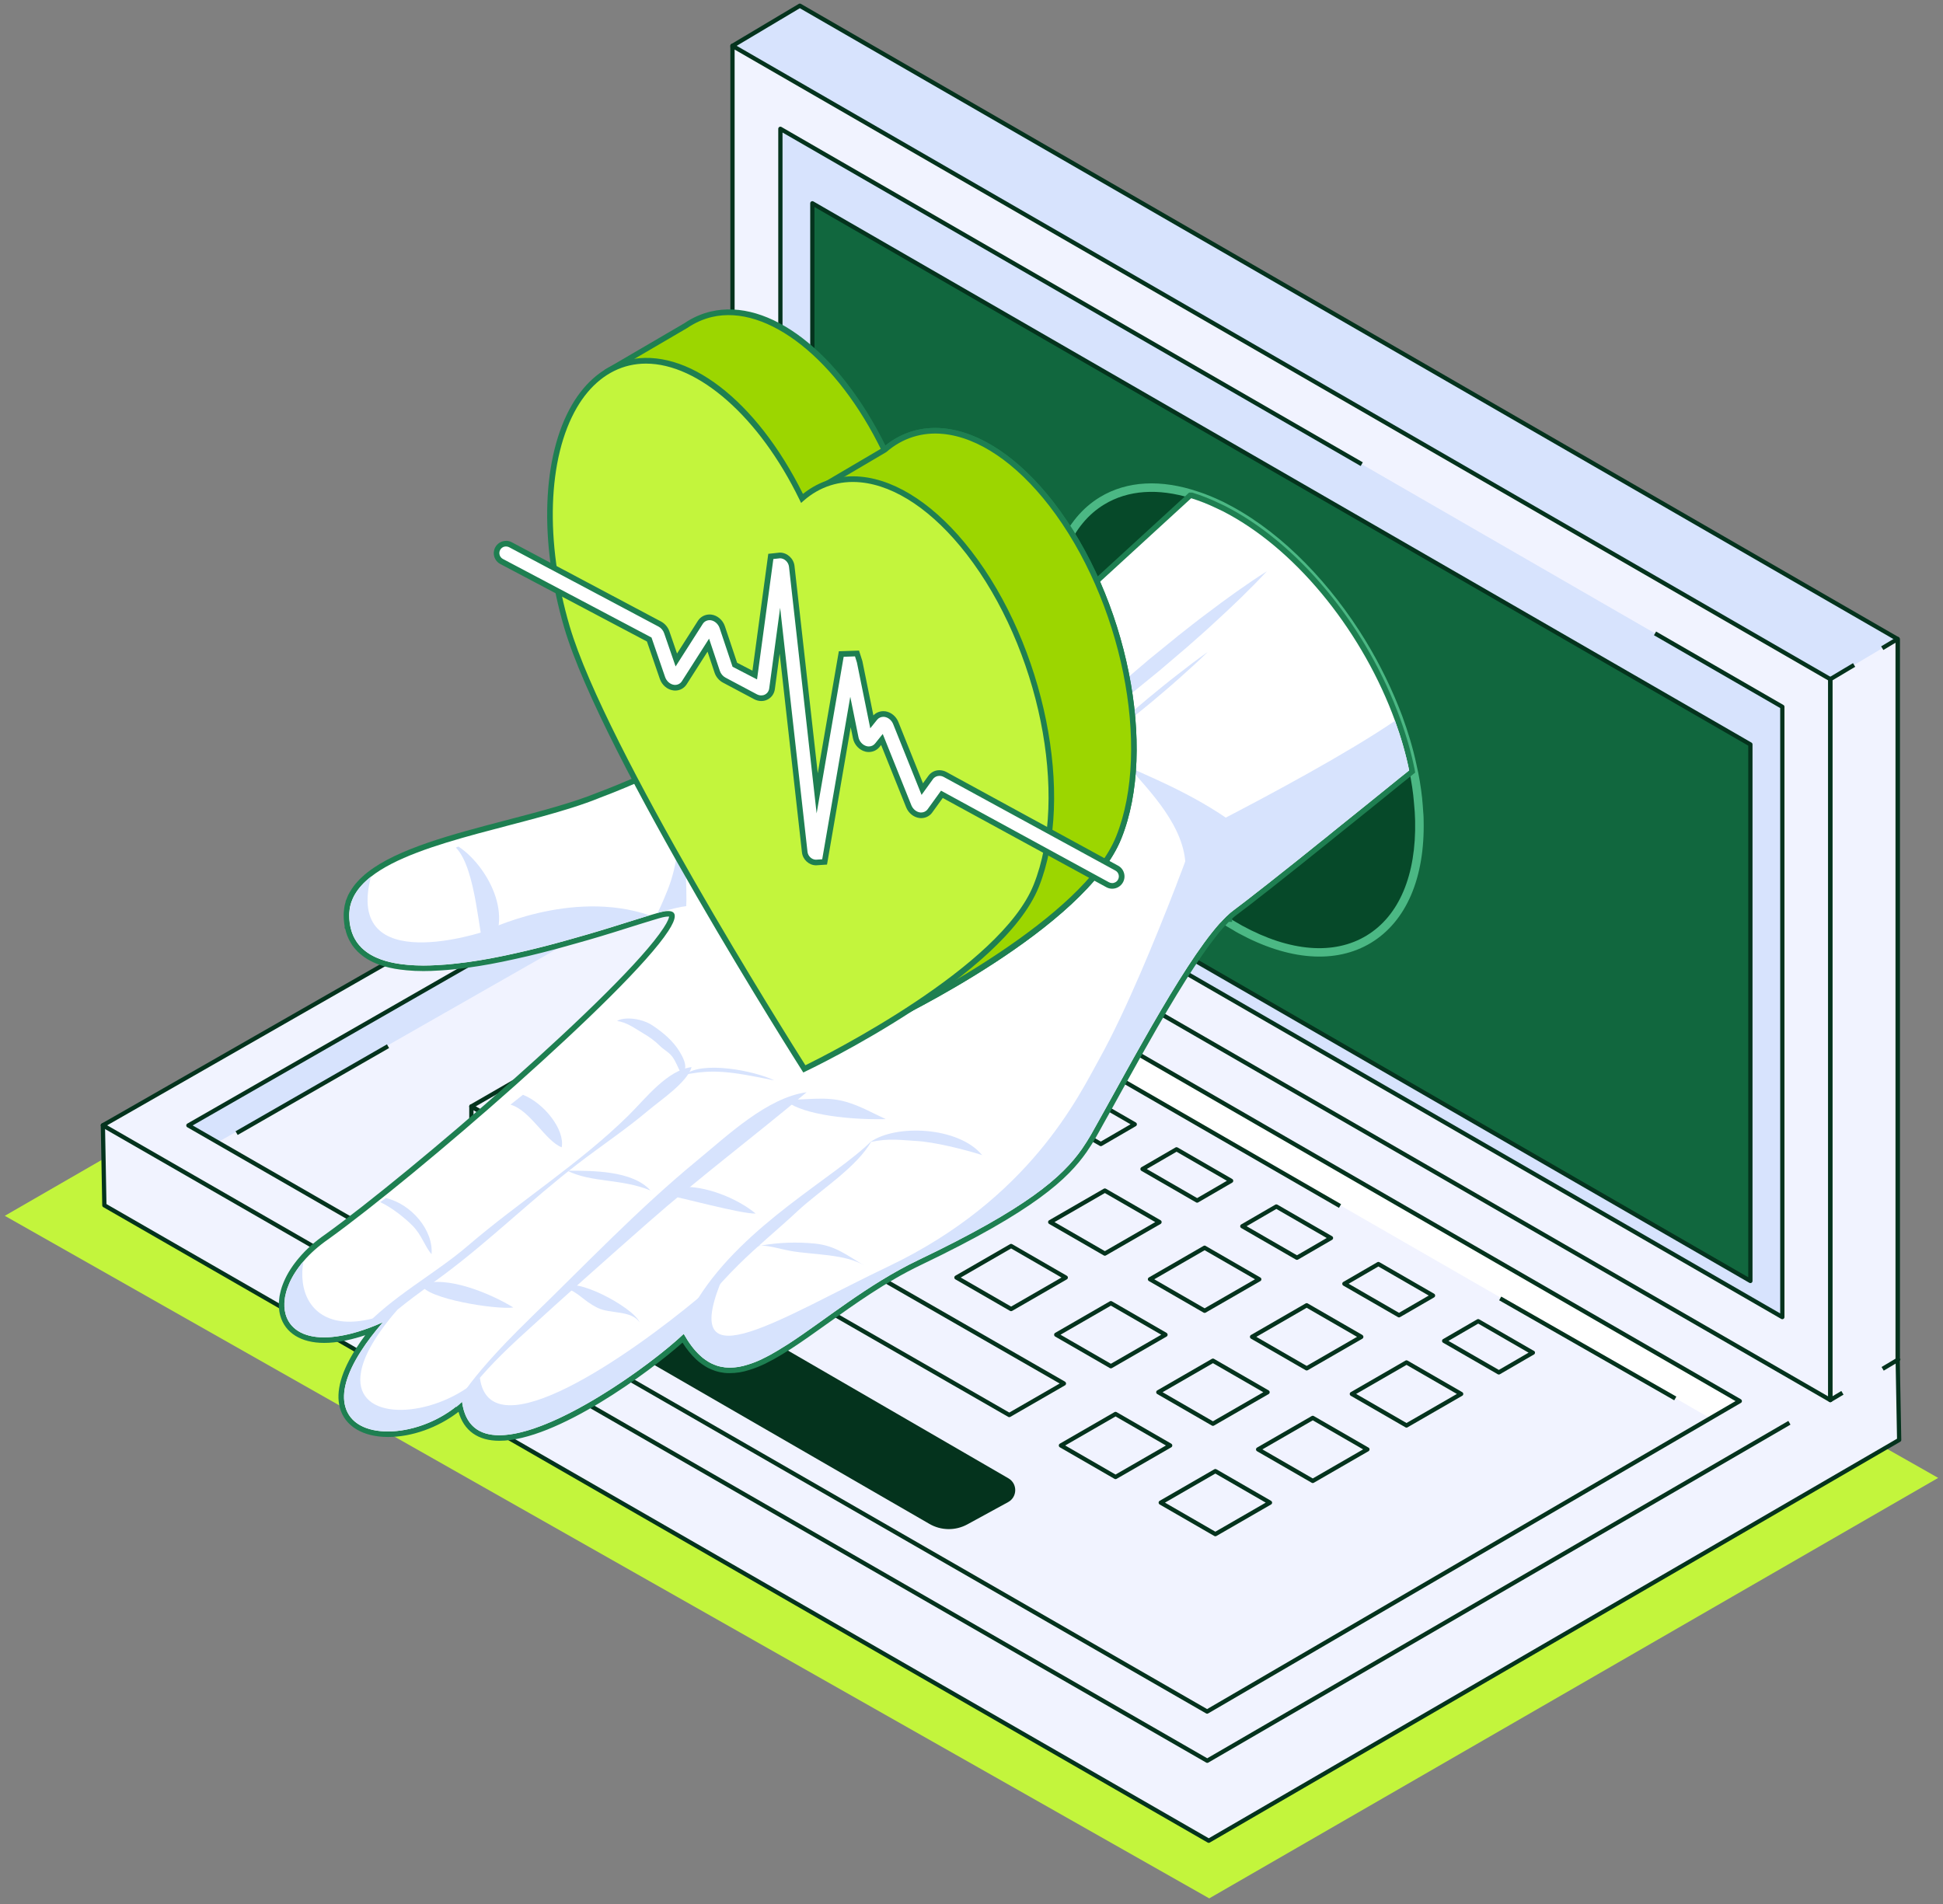 <?xml version="1.0" encoding="UTF-8"?>
<svg xmlns="http://www.w3.org/2000/svg" width="202" height="198" viewBox="0 0 202 198" fill="none">
  <rect x="0" y="0" width="202" height="198" fill="#808080" stroke="none"/>
  <g id="Isolation_Mode" clip-path="url(#clip0_5009_6672)">
    <path id="Vector" d="M0.5 126.408L125.717 197.375L201.5 153.657L76.285 82.689L0.5 126.408Z" fill="#C3F53C"></path>
    <path id="Vector_2" d="M83.307 83.863L10.695 117.002L10.85 125.319L125.661 191.378L197.441 149.707L197.287 141.394L83.307 83.863Z" fill="#F1F3FF"></path>
    <path id="Vector_3" d="M197.388 141.195L83.409 83.667C83.347 83.636 83.277 83.636 83.219 83.664L10.604 116.801C10.522 116.837 10.472 116.918 10.475 117.005L10.629 125.321C10.629 125.4 10.674 125.47 10.741 125.509L125.553 191.572C125.587 191.591 125.626 191.602 125.662 191.602C125.699 191.602 125.738 191.591 125.772 191.572L197.554 149.9C197.624 149.861 197.666 149.786 197.663 149.704L197.509 141.388C197.509 141.307 197.461 141.231 197.388 141.195ZM125.662 191.123L11.069 125.187L10.92 117.142L83.305 84.11L197.072 141.531L197.22 149.584L125.665 191.126L125.662 191.123Z" fill="#04331D"></path>
    <path id="Vector_4" d="M10.695 117.002L125.507 183.065L197.287 141.394L83.153 75.55L10.695 117.002Z" fill="#F1F3FF"></path>
    <path id="Vector_5" d="M75.543 88.6L177.911 147.52L180.877 145.674L75.571 84.922L75.543 88.6Z" fill="white"></path>
    <path id="Vector_6" d="M22.466 118.862L75.542 88.6L75.57 84.922L19.59 117.013L22.466 118.862Z" fill="#D7E3FD"></path>
    <path id="Vector_7" d="M28.273 122.088L125.279 177.905L171.849 150.76L75.359 95.098L28.273 122.088Z" fill="#F1F3FF"></path>
    <path id="Vector_8" d="M155.855 135.189L173.866 145.48L174.057 145.59L174.278 145.206L156.074 134.806L155.855 135.189Z" fill="#04331D"></path>
    <path id="Vector_9" d="M75.433 88.409L61.943 96.142L62.165 96.526L75.545 88.857L139.013 125.472L139.203 125.584L139.425 125.2L75.654 88.411C75.584 88.372 75.5 88.372 75.433 88.411V88.409Z" fill="#04331D"></path>
    <path id="Vector_10" d="M40.229 108.582L24.488 117.619L24.709 118.003L40.45 108.966L40.229 108.582Z" fill="#04331D"></path>
    <path id="Vector_11" d="M180.985 145.48L75.679 84.729C75.609 84.689 75.525 84.689 75.458 84.729L19.477 116.82C19.407 116.859 19.365 116.932 19.365 117.013C19.365 117.095 19.407 117.165 19.477 117.204L125.386 178.143C125.42 178.163 125.459 178.174 125.496 178.174C125.532 178.174 125.571 178.163 125.608 178.143L180.985 145.864C181.056 145.825 181.095 145.752 181.095 145.674C181.095 145.595 181.053 145.522 180.983 145.483L180.985 145.48ZM125.496 177.695L20.032 117.013L75.567 85.177L180.43 145.674L125.493 177.695H125.496Z" fill="#04331D"></path>
    <path id="Vector_12" d="M83.045 75.356L10.587 116.808C10.517 116.847 10.475 116.92 10.475 117.001C10.475 117.083 10.517 117.153 10.587 117.195L125.399 183.257C125.432 183.277 125.472 183.288 125.508 183.288C125.544 183.288 125.584 183.277 125.62 183.257L185.954 148.23L186.145 148.118L185.923 147.734L125.508 182.809L11.142 117.001L83.154 75.801L197.178 141.581L197.369 141.693L197.59 141.309L83.266 75.356C83.199 75.316 83.112 75.316 83.045 75.356Z" fill="#04331D"></path>
    <path id="Vector_13" d="M76.148 4.77L83.154 75.55L197.287 141.394V66.441L83.154 0.597L76.148 4.77Z" fill="#D7E3FD"></path>
    <path id="Vector_14" d="M83.265 0.403C83.195 0.364 83.111 0.364 83.041 0.403L76.035 4.577C75.962 4.622 75.92 4.703 75.929 4.79L82.934 75.569C82.942 75.639 82.982 75.704 83.043 75.74L197.177 141.584C197.211 141.604 197.25 141.615 197.289 141.615C197.328 141.615 197.365 141.604 197.398 141.584C197.468 141.545 197.51 141.472 197.51 141.394V66.441C197.51 66.362 197.468 66.29 197.398 66.25L83.265 0.403ZM197.065 141.01L83.36 75.415L76.38 4.888L83.153 0.854L197.065 66.57V141.01Z" fill="#04331D"></path>
    <path id="Vector_15" d="M76.148 79.72L190.282 145.564V70.614L76.148 4.77V79.72Z" fill="#F1F3FF"></path>
    <path id="Vector_16" d="M81.133 76.847L185.298 136.94V73.488L81.133 13.395V76.847Z" fill="#D7E3FD"></path>
    <path id="Vector_17" d="M84.453 76.922L181.975 133.181V77.398L84.453 21.137V76.922Z" fill="#11673E"></path>
    <path id="Vector_18" d="M84.566 20.945C84.499 20.906 84.412 20.906 84.344 20.945C84.277 20.985 84.232 21.058 84.232 21.139V76.924C84.232 77.003 84.275 77.076 84.344 77.115L181.866 133.374C181.9 133.393 181.939 133.404 181.975 133.404C182.012 133.404 182.051 133.396 182.088 133.374C182.155 133.334 182.197 133.262 182.197 133.18V77.398C182.197 77.319 182.155 77.246 182.088 77.207L84.566 20.945ZM181.754 132.797L84.675 76.793V21.52L181.754 77.524V132.797Z" fill="#04331D"></path>
    <path id="Vector_19" d="M172.172 65.662L171.951 66.046L185.075 73.617V136.556L81.353 76.718V13.778L141.269 48.343L141.46 48.452L141.681 48.069L81.241 13.201C81.174 13.162 81.09 13.162 81.019 13.201C80.952 13.241 80.91 13.313 80.91 13.392V76.844C80.91 76.922 80.952 76.995 81.019 77.037L185.185 137.131C185.218 137.15 185.258 137.159 185.294 137.159C185.33 137.159 185.373 137.15 185.406 137.131C185.473 137.091 185.518 137.018 185.518 136.937V73.485C185.518 73.407 185.476 73.334 185.406 73.295L172.172 65.659V65.662Z" fill="#04331D"></path>
    <path id="Vector_20" d="M190.281 145.564L197.287 141.393V66.44L190.281 70.614V145.564Z" fill="#F1F3FF"></path>
    <path id="Vector_21" d="M76.26 4.576C76.19 4.537 76.106 4.537 76.039 4.576C75.972 4.615 75.93 4.688 75.93 4.767V79.72C75.93 79.798 75.972 79.871 76.039 79.91L84.107 84.566L84.328 84.182L76.373 79.591V5.153L190.063 70.743V145.183L111.161 99.663L110.97 99.554L110.749 99.938L190.175 145.757C190.209 145.777 190.248 145.788 190.287 145.788C190.327 145.788 190.363 145.777 190.397 145.757C190.467 145.718 190.509 145.645 190.509 145.567V70.614C190.509 70.535 190.467 70.462 190.397 70.423L76.26 4.576Z" fill="#04331D"></path>
    <path id="Vector_22" d="M192.872 69.328L192.645 68.947L190.17 70.423C190.103 70.463 190.061 70.535 190.061 70.614V145.567C190.061 145.645 190.105 145.718 190.173 145.757C190.206 145.777 190.246 145.785 190.282 145.785C190.318 145.785 190.36 145.774 190.394 145.755L191.658 145.001L191.431 144.62L190.501 145.175V70.74L192.869 69.328H192.872Z" fill="#04331D"></path>
    <path id="Vector_23" d="M197.395 66.247C197.325 66.208 197.241 66.208 197.171 66.247L195.57 67.2L195.797 67.581L197.062 66.827V141.265L195.612 142.127L195.839 142.508L197.395 141.581C197.462 141.539 197.502 141.469 197.502 141.391V66.441C197.502 66.362 197.46 66.286 197.39 66.247H197.395Z" fill="#04331D"></path>
    <path id="Vector_24" d="M75.793 84.841H75.35V88.087H75.793V84.841Z" fill="#04331D"></path>
    <path id="Vector_25" d="M54.685 121.705L62.512 119.663L60.362 118.428L54.685 121.705Z" fill="#04331D"></path>
    <path id="Vector_26" d="M49.008 115.036L54.687 118.31L60.364 115.036L54.684 111.759L49.008 115.036Z" fill="#F1F3FF"></path>
    <path id="Vector_27" d="M54.685 121.704L60.362 118.427V115.035L54.685 118.31V121.704Z" fill="white"></path>
    <path id="Vector_28" d="M49.008 118.427L54.687 121.704V118.31L49.008 115.035V118.427Z" fill="#F1F3FF"></path>
    <path id="Vector_29" d="M54.796 111.567C54.729 111.528 54.642 111.528 54.575 111.567L48.895 114.845C48.825 114.884 48.783 114.957 48.783 115.035C48.783 115.114 48.825 115.186 48.895 115.228L54.575 118.506C54.608 118.525 54.648 118.534 54.684 118.534C54.72 118.534 54.76 118.522 54.796 118.506L55.404 118.156L55.183 117.772L54.684 118.058L49.448 115.038L54.684 112.016L59.92 115.038L59.396 115.34L59.618 115.724L60.475 115.231C60.546 115.192 60.585 115.119 60.585 115.038C60.585 114.957 60.543 114.887 60.475 114.848L54.796 111.57V111.567Z" fill="#04331D"></path>
    <path id="Vector_30" d="M60.253 114.842L58.154 116.052L58.375 116.436L60.141 115.416V118.298L54.905 121.318V118.436L55.869 117.878L55.648 117.494L54.571 118.116C54.501 118.156 54.459 118.228 54.459 118.307V121.702C54.459 121.78 54.501 121.853 54.571 121.895C54.605 121.915 54.644 121.923 54.68 121.923C54.717 121.923 54.756 121.915 54.793 121.895L60.472 118.618C60.542 118.579 60.581 118.506 60.581 118.427V115.032C60.581 114.954 60.539 114.881 60.472 114.842C60.402 114.803 60.318 114.803 60.251 114.842H60.253Z" fill="#04331D"></path>
    <path id="Vector_31" d="M49.117 114.842C49.05 114.803 48.965 114.803 48.895 114.842C48.825 114.881 48.783 114.954 48.783 115.032V118.427C48.783 118.506 48.825 118.579 48.895 118.618L54.575 121.895C54.608 121.915 54.648 121.923 54.684 121.923C54.72 121.923 54.76 121.915 54.796 121.895C54.866 121.856 54.908 121.783 54.908 121.702V118.307C54.908 118.228 54.866 118.156 54.796 118.116L49.117 114.839V114.842ZM54.465 121.321L49.229 118.301V115.419L54.465 118.441V121.324V121.321Z" fill="#04331D"></path>
    <path id="Vector_32" d="M65.064 127.648L72.891 125.609L70.741 124.371L65.064 127.648Z" fill="#04331D"></path>
    <path id="Vector_33" d="M59.385 120.979L65.064 124.254L70.741 120.979L65.061 117.702L59.385 120.979Z" fill="#F1F3FF"></path>
    <path id="Vector_34" d="M65.064 127.649L70.741 124.372V120.979L65.064 124.254V127.649Z" fill="white"></path>
    <path id="Vector_35" d="M59.385 124.372L65.064 127.649V124.254L59.385 120.979V124.372Z" fill="#F1F3FF"></path>
    <path id="Vector_36" d="M65.173 117.512C65.106 117.473 65.022 117.473 64.952 117.512L59.272 120.786C59.202 120.825 59.16 120.898 59.16 120.98C59.16 121.061 59.202 121.131 59.272 121.173L64.952 124.45C64.985 124.47 65.025 124.478 65.061 124.478C65.097 124.478 65.137 124.47 65.17 124.45L65.779 124.1L65.557 123.716L65.061 124.002L59.825 120.98L65.061 117.957L70.297 120.98L69.773 121.282L69.995 121.666L70.852 121.173C70.92 121.134 70.962 121.061 70.962 120.98C70.962 120.898 70.92 120.828 70.852 120.786L65.173 117.512Z" fill="#04331D"></path>
    <path id="Vector_37" d="M70.631 120.786L68.532 121.996L68.753 122.38L70.519 121.36V124.243L65.283 127.265V124.383L66.25 123.825L66.028 123.442L64.952 124.063C64.882 124.103 64.84 124.176 64.84 124.254V127.649C64.84 127.727 64.882 127.8 64.952 127.842C64.986 127.862 65.025 127.873 65.061 127.873C65.098 127.873 65.137 127.864 65.171 127.842L70.85 124.565C70.917 124.526 70.959 124.453 70.959 124.372V120.98C70.959 120.901 70.917 120.828 70.85 120.786C70.78 120.747 70.696 120.747 70.629 120.786H70.631Z" fill="#04331D"></path>
    <path id="Vector_38" d="M59.494 120.786C59.424 120.747 59.34 120.747 59.272 120.786C59.202 120.825 59.16 120.898 59.16 120.98V124.372C59.16 124.45 59.202 124.526 59.272 124.565L64.952 127.842C64.985 127.862 65.025 127.873 65.061 127.873C65.097 127.873 65.137 127.864 65.17 127.842C65.24 127.803 65.282 127.73 65.282 127.649V124.254C65.282 124.176 65.24 124.103 65.17 124.063L59.491 120.786H59.494ZM64.84 127.268L59.603 124.246V121.363L64.84 124.383V127.265V127.268Z" fill="#04331D"></path>
    <path id="Vector_39" d="M64.434 115.94L72.26 113.901L70.113 112.663L64.434 115.94Z" fill="#04331D"></path>
    <path id="Vector_40" d="M58.754 109.271L64.433 112.549L70.113 109.271L64.433 105.994L58.754 109.271Z" fill="#F1F3FF"></path>
    <path id="Vector_41" d="M64.434 115.941L70.113 112.664V109.271L64.434 112.549V115.941Z" fill="white"></path>
    <path id="Vector_42" d="M58.754 112.664L64.433 115.941V112.549L58.754 109.271V112.664Z" fill="#F1F3FF"></path>
    <path id="Vector_43" d="M64.543 105.804C64.476 105.765 64.392 105.765 64.322 105.804L58.642 109.081C58.575 109.12 58.533 109.193 58.533 109.272C58.533 109.35 58.575 109.423 58.642 109.462L64.322 112.739C64.356 112.759 64.395 112.77 64.434 112.77C64.473 112.77 64.51 112.759 64.543 112.739L65.152 112.389L64.93 112.005L64.434 112.294L59.198 109.272L64.434 106.252L69.67 109.272L69.146 109.574L69.368 109.958L70.223 109.465C70.293 109.426 70.335 109.353 70.335 109.274C70.335 109.196 70.293 109.123 70.223 109.084L64.543 105.807V105.804Z" fill="#04331D"></path>
    <path id="Vector_44" d="M70.001 109.078L67.901 110.288L68.122 110.672L69.888 109.652V112.535L64.652 115.557V112.675L65.616 112.117L65.395 111.734L64.318 112.355C64.251 112.395 64.209 112.468 64.209 112.549V115.941C64.209 116.019 64.251 116.092 64.318 116.131C64.352 116.151 64.391 116.162 64.43 116.162C64.47 116.162 64.506 116.154 64.54 116.131L70.219 112.857C70.289 112.818 70.331 112.745 70.331 112.664V109.269C70.331 109.19 70.289 109.117 70.219 109.078C70.152 109.039 70.065 109.039 69.998 109.078H70.001Z" fill="#04331D"></path>
    <path id="Vector_45" d="M58.866 109.078C58.796 109.039 58.712 109.039 58.645 109.078C58.577 109.117 58.535 109.19 58.535 109.269V112.664C58.535 112.742 58.577 112.815 58.645 112.857L64.324 116.131C64.358 116.151 64.397 116.162 64.436 116.162C64.475 116.162 64.512 116.154 64.545 116.131C64.615 116.092 64.657 116.019 64.657 115.941V112.549C64.657 112.47 64.615 112.397 64.545 112.355L58.866 109.078ZM64.212 115.557L58.975 112.535V109.652L64.212 112.672V115.554V115.557Z" fill="#04331D"></path>
    <path id="Vector_46" d="M83.779 104.664L89.461 103.849L87.314 102.613L83.779 104.664Z" fill="white"></path>
    <path id="Vector_47" d="M78.1 97.994L83.779 101.271L87.314 99.218L81.635 95.943L78.1 97.994Z" fill="#F1F3FF"></path>
    <path id="Vector_48" d="M83.779 104.663L87.314 102.613V99.218L83.779 101.271V104.663Z" fill="white"></path>
    <path id="Vector_49" d="M78.1 101.389L83.779 104.663V101.271L78.1 97.994V101.389Z" fill="#F1F3FF"></path>
    <path id="Vector_50" d="M81.743 95.75C81.672 95.711 81.588 95.711 81.521 95.75L77.986 97.8C77.916 97.84 77.877 97.912 77.877 97.991C77.877 98.069 77.919 98.142 77.986 98.181L83.666 101.459C83.699 101.478 83.739 101.489 83.778 101.489C83.817 101.489 83.853 101.478 83.887 101.459L84.495 101.109L84.274 100.725L83.778 101.013L78.541 97.991L81.633 96.195L86.867 99.215L86.343 99.517L86.564 99.901L87.419 99.408C87.486 99.369 87.531 99.296 87.531 99.218C87.531 99.139 87.489 99.067 87.419 99.027L81.74 95.75H81.743Z" fill="#04331D"></path>
    <path id="Vector_51" d="M87.201 99.027L85.104 100.237L85.326 100.621L87.091 99.601V102.484L83.999 104.276V101.394L84.964 100.837L84.742 100.453L83.666 101.075C83.599 101.114 83.557 101.187 83.557 101.265V104.66C83.557 104.739 83.599 104.811 83.669 104.851C83.702 104.87 83.742 104.879 83.778 104.879C83.814 104.879 83.854 104.867 83.89 104.848L87.425 102.797C87.492 102.758 87.534 102.685 87.534 102.607V99.212C87.534 99.134 87.492 99.061 87.422 99.022C87.355 98.982 87.268 98.982 87.201 99.022V99.027Z" fill="#04331D"></path>
    <path id="Vector_52" d="M78.212 97.804C78.144 97.765 78.06 97.765 77.99 97.804C77.923 97.843 77.881 97.916 77.881 97.994V101.386C77.881 101.465 77.923 101.538 77.99 101.577L83.669 104.854C83.703 104.874 83.742 104.885 83.782 104.885C83.821 104.885 83.857 104.874 83.891 104.854C83.961 104.815 84.003 104.742 84.003 104.664V101.269C84.003 101.19 83.961 101.117 83.891 101.078L78.212 97.801V97.804ZM83.557 104.28L78.321 101.26V98.378L83.557 101.398V104.28Z" fill="#04331D"></path>
    <path id="Vector_53" d="M94.156 110.607L99.838 109.792L97.691 108.557L94.156 110.607Z" fill="white"></path>
    <path id="Vector_54" d="M88.477 103.938L94.156 107.215L97.691 105.162L92.009 101.888L88.477 103.938Z" fill="#F1F3FF"></path>
    <path id="Vector_55" d="M94.156 110.607L97.691 108.557V105.162L94.156 107.215V110.607Z" fill="white"></path>
    <path id="Vector_56" d="M88.477 107.332L94.156 110.607V107.215L88.477 103.938V107.332Z" fill="#F1F3FF"></path>
    <path id="Vector_57" d="M92.121 101.694C92.051 101.655 91.967 101.655 91.9 101.694L88.365 103.745C88.295 103.784 88.256 103.857 88.256 103.935C88.256 104.014 88.298 104.087 88.368 104.126L94.047 107.403C94.081 107.423 94.12 107.434 94.157 107.434C94.193 107.434 94.232 107.425 94.269 107.403L94.877 107.053L94.656 106.669L94.157 106.955L88.92 103.932L92.012 102.137L97.249 105.157L96.724 105.459L96.946 105.843L97.804 105.35C97.871 105.311 97.913 105.238 97.913 105.157C97.913 105.075 97.871 105.005 97.804 104.966L92.124 101.689L92.121 101.694Z" fill="#04331D"></path>
    <path id="Vector_58" d="M97.579 104.972L95.479 106.182L95.701 106.565L97.466 105.546V108.428L94.375 110.224V107.341L95.342 106.784L95.12 106.4L94.044 107.022C93.974 107.061 93.932 107.134 93.932 107.215V110.607C93.932 110.686 93.974 110.759 94.044 110.801C94.077 110.82 94.117 110.829 94.153 110.829C94.189 110.829 94.232 110.817 94.265 110.798L97.8 108.745C97.867 108.705 97.909 108.633 97.909 108.554V105.159C97.909 105.081 97.867 105.008 97.8 104.969C97.73 104.93 97.646 104.93 97.579 104.969V104.972Z" fill="#04331D"></path>
    <path id="Vector_59" d="M88.585 103.747C88.516 103.708 88.431 103.708 88.364 103.747C88.294 103.786 88.252 103.859 88.252 103.938V107.33C88.252 107.408 88.294 107.481 88.364 107.523L94.043 110.8C94.077 110.82 94.116 110.828 94.153 110.828C94.189 110.828 94.228 110.817 94.265 110.8C94.332 110.761 94.374 110.688 94.374 110.607V107.215C94.374 107.136 94.332 107.064 94.265 107.022L88.585 103.744V103.747ZM93.934 110.226L88.698 107.206V104.324L93.934 107.344V110.226Z" fill="#04331D"></path>
    <path id="Vector_60" d="M104.068 116.391L109.753 115.576L107.603 114.341L104.068 116.391Z" fill="white"></path>
    <path id="Vector_61" d="M98.391 109.722L104.067 112.997L107.602 110.946L101.923 107.672L98.391 109.722Z" fill="#F1F3FF"></path>
    <path id="Vector_62" d="M104.068 116.392L107.603 114.341V110.946L104.068 112.997V116.392Z" fill="white"></path>
    <path id="Vector_63" d="M98.391 113.114L104.067 116.391V112.996L98.391 109.722V113.114Z" fill="#F1F3FF"></path>
    <path id="Vector_64" d="M102.036 107.479C101.965 107.439 101.881 107.439 101.814 107.479L98.279 109.529C98.212 109.568 98.17 109.641 98.17 109.719C98.17 109.798 98.212 109.871 98.282 109.91L103.961 113.187C103.995 113.207 104.034 113.215 104.071 113.215C104.107 113.215 104.146 113.207 104.183 113.187L104.791 112.837L104.57 112.453L104.074 112.739L98.837 109.717L101.929 107.921L107.165 110.941L106.641 111.243L106.863 111.627L107.721 111.134C107.788 111.095 107.83 111.022 107.83 110.941C107.83 110.859 107.788 110.789 107.721 110.747L102.041 107.47L102.036 107.479Z" fill="#04331D"></path>
    <path id="Vector_65" d="M107.492 110.756L105.395 111.966L105.616 112.35L107.383 111.33V114.212L104.291 116.008V113.126L105.255 112.568L105.033 112.185L103.957 112.806C103.89 112.846 103.848 112.918 103.848 112.997V116.392C103.848 116.47 103.89 116.543 103.96 116.582C103.993 116.602 104.033 116.613 104.069 116.613C104.106 116.613 104.148 116.602 104.181 116.582L107.716 114.532C107.786 114.493 107.825 114.42 107.825 114.341V110.949C107.825 110.871 107.783 110.798 107.716 110.756C107.646 110.717 107.562 110.717 107.495 110.756H107.492Z" fill="#04331D"></path>
    <path id="Vector_66" d="M98.502 109.531C98.434 109.492 98.347 109.492 98.28 109.531C98.213 109.571 98.168 109.643 98.168 109.722V113.117C98.168 113.195 98.21 113.268 98.28 113.31L103.959 116.584C103.993 116.604 104.032 116.615 104.069 116.615C104.105 116.615 104.144 116.604 104.181 116.584C104.251 116.545 104.293 116.472 104.293 116.394V112.999C104.293 112.921 104.251 112.848 104.181 112.809L98.502 109.531ZM103.847 116.007L98.611 112.988V110.106L103.847 113.125V116.007Z" fill="#04331D"></path>
    <path id="Vector_67" d="M108.766 115.666L114.445 118.943L117.977 116.892L112.3 113.615L108.766 115.666Z" fill="#F1F3FF"></path>
    <path id="Vector_68" d="M112.411 113.425C112.341 113.386 112.257 113.386 112.19 113.425L108.655 115.475C108.585 115.514 108.543 115.587 108.543 115.669C108.543 115.75 108.585 115.82 108.655 115.859L114.334 119.136C114.368 119.156 114.407 119.167 114.444 119.167C114.48 119.167 114.522 119.156 114.556 119.136L115.164 118.786L114.943 118.402L114.444 118.688L109.207 115.666L112.299 113.87L117.533 116.893L114.693 118.545L114.915 118.929L118.085 117.086C118.152 117.047 118.194 116.974 118.194 116.895C118.194 116.817 118.152 116.744 118.085 116.705L112.406 113.428L112.411 113.425Z" fill="#04331D"></path>
    <path id="Vector_69" d="M118.779 121.548L124.459 124.826L127.994 122.772L122.314 119.498L118.779 121.548Z" fill="#F1F3FF"></path>
    <path id="Vector_70" d="M122.424 119.305C122.354 119.266 122.27 119.266 122.203 119.305L118.668 121.355C118.601 121.394 118.559 121.467 118.559 121.546C118.559 121.624 118.601 121.697 118.668 121.736L124.347 125.013C124.381 125.033 124.42 125.044 124.459 125.044C124.499 125.044 124.535 125.033 124.569 125.013L125.177 124.663L124.956 124.279L124.459 124.565L119.223 121.543L122.318 119.747L127.551 122.767L124.734 124.407L124.956 124.791L128.104 122.96C128.171 122.921 128.213 122.848 128.213 122.77C128.213 122.691 128.171 122.618 128.104 122.579L122.424 119.302V119.305Z" fill="#04331D"></path>
    <path id="Vector_71" d="M129.156 127.495L134.836 130.769L138.37 128.719L132.691 125.441L129.156 127.495Z" fill="#F1F3FF"></path>
    <path id="Vector_72" d="M132.802 125.251C132.732 125.212 132.648 125.212 132.581 125.251L129.046 127.301C128.976 127.341 128.934 127.413 128.934 127.492C128.934 127.57 128.976 127.643 129.046 127.682L134.725 130.96C134.759 130.979 134.798 130.988 134.834 130.988C134.871 130.988 134.91 130.976 134.947 130.96L135.555 130.609L135.333 130.226L134.837 130.511L129.601 127.489L132.693 125.694L137.929 128.716L135.085 130.369L135.307 130.752L138.481 128.909C138.551 128.87 138.594 128.797 138.594 128.716C138.594 128.635 138.551 128.565 138.481 128.526L132.802 125.248V125.251Z" fill="#04331D"></path>
    <path id="Vector_73" d="M139.768 133.475L145.447 136.752L148.982 134.699L143.302 131.425L139.768 133.475Z" fill="#F1F3FF"></path>
    <path id="Vector_74" d="M143.411 131.232C143.34 131.192 143.256 131.192 143.189 131.232L139.654 133.282C139.584 133.321 139.545 133.394 139.545 133.472C139.545 133.551 139.587 133.624 139.654 133.666L145.334 136.94C145.367 136.96 145.406 136.971 145.443 136.971C145.479 136.971 145.519 136.962 145.555 136.94L146.163 136.59L145.942 136.206L145.446 136.495L140.209 133.472L143.301 131.677L148.538 134.699L145.694 136.35L145.915 136.734L149.09 134.893C149.16 134.853 149.202 134.78 149.202 134.699C149.202 134.618 149.16 134.548 149.09 134.506L143.411 131.232Z" fill="#04331D"></path>
    <path id="Vector_75" d="M150.145 139.419L155.821 142.696L159.356 140.643L153.677 137.368L150.145 139.419Z" fill="#F1F3FF"></path>
    <path id="Vector_76" d="M159.465 140.452L153.786 137.175C153.715 137.136 153.631 137.136 153.564 137.175L150.029 139.225C149.962 139.264 149.92 139.337 149.92 139.416C149.92 139.494 149.962 139.567 150.032 139.606L155.711 142.881C155.745 142.9 155.784 142.911 155.824 142.911C155.863 142.911 155.899 142.903 155.933 142.881L159.137 141.021L158.915 140.637L155.824 142.432L150.587 139.413L153.679 137.617L158.915 140.637L158.394 140.94L158.616 141.323L159.471 140.83C159.541 140.791 159.583 140.718 159.583 140.637C159.583 140.556 159.541 140.486 159.471 140.447L159.465 140.452Z" fill="#04331D"></path>
    <path id="Vector_77" d="M74.811 121.884L82.637 119.845L80.487 118.609L74.811 121.884Z" fill="#04331D"></path>
    <path id="Vector_78" d="M69.131 115.215L74.81 118.492L80.487 115.215L74.81 111.938L69.131 115.215Z" fill="#F1F3FF"></path>
    <path id="Vector_79" d="M74.811 121.884L80.487 118.61V115.215L74.811 118.492V121.884Z" fill="white"></path>
    <path id="Vector_80" d="M69.131 118.61L74.81 121.884V118.492L69.131 115.215V118.61Z" fill="#F1F3FF"></path>
    <path id="Vector_81" d="M74.92 111.747C74.853 111.708 74.766 111.708 74.699 111.747L69.019 115.024C68.952 115.064 68.91 115.136 68.91 115.215C68.91 115.293 68.952 115.366 69.019 115.408L74.699 118.685C74.733 118.705 74.772 118.716 74.811 118.716C74.85 118.716 74.887 118.705 74.92 118.685L75.529 118.335L75.307 117.951L74.811 118.24L69.575 115.218L74.811 112.198L80.047 115.218L79.523 115.52L79.745 115.904L80.6 115.411C80.667 115.372 80.709 115.299 80.709 115.218C80.709 115.136 80.667 115.066 80.6 115.027L74.92 111.75V111.747Z" fill="#04331D"></path>
    <path id="Vector_82" d="M80.378 115.024L78.279 116.234L78.5 116.618L80.266 115.598V118.481L75.03 121.5V118.618L75.994 118.061L75.773 117.677L74.696 118.299C74.626 118.338 74.584 118.411 74.584 118.489V121.881C74.584 121.96 74.626 122.032 74.696 122.072C74.73 122.091 74.769 122.102 74.808 122.102C74.847 122.102 74.884 122.094 74.918 122.072L80.597 118.797C80.664 118.758 80.706 118.685 80.706 118.604V115.209C80.706 115.131 80.664 115.058 80.597 115.019C80.527 114.979 80.443 114.979 80.376 115.019L80.378 115.024Z" fill="#04331D"></path>
    <path id="Vector_83" d="M69.241 115.025C69.171 114.985 69.087 114.985 69.019 115.025C68.952 115.064 68.91 115.137 68.91 115.215V118.61C68.91 118.688 68.952 118.761 69.019 118.803L74.699 122.078C74.733 122.097 74.772 122.108 74.811 122.108C74.85 122.108 74.887 122.1 74.92 122.078C74.99 122.038 75.032 121.966 75.032 121.887V118.495C75.032 118.417 74.99 118.344 74.92 118.305L69.241 115.027V115.025ZM74.587 121.501L69.35 118.481V115.599L74.587 118.618V121.501Z" fill="#04331D"></path>
    <path id="Vector_84" d="M74.18 110.176L82.006 108.137L79.859 106.898L74.18 110.176Z" fill="#04331D"></path>
    <path id="Vector_85" d="M68.5 103.507L74.179 106.781L79.859 103.507L74.179 100.229L68.5 103.507Z" fill="#F1F3FF"></path>
    <path id="Vector_86" d="M74.18 110.176L79.859 106.899V103.507L74.18 106.781V110.176Z" fill="white"></path>
    <path id="Vector_87" d="M68.5 106.899L74.179 110.176V106.781L68.5 103.507V106.899Z" fill="#F1F3FF"></path>
    <path id="Vector_88" d="M74.292 100.039C74.222 100 74.138 100 74.071 100.039L68.391 103.316C68.321 103.356 68.279 103.428 68.279 103.507C68.279 103.585 68.321 103.658 68.391 103.7L74.071 106.977C74.104 106.997 74.144 107.008 74.18 107.008C74.216 107.008 74.256 107 74.292 106.977L74.9 106.627L74.679 106.243L74.183 106.529L68.947 103.507L74.183 100.487L79.419 103.507L78.895 103.809L79.117 104.193L79.972 103.7C80.039 103.661 80.081 103.588 80.081 103.507C80.081 103.426 80.039 103.356 79.972 103.316L74.292 100.039Z" fill="#04331D"></path>
    <path id="Vector_89" d="M79.747 103.314L77.648 104.524L77.869 104.907L79.635 103.888V106.77L74.399 109.79V106.907L75.363 106.35L75.142 105.966L74.065 106.588C73.995 106.627 73.953 106.7 73.953 106.778V110.173C73.953 110.252 73.995 110.325 74.065 110.364C74.099 110.383 74.138 110.395 74.175 110.395C74.211 110.395 74.25 110.383 74.287 110.364L79.966 107.087C80.033 107.047 80.075 106.975 80.075 106.896V103.504C80.075 103.426 80.033 103.353 79.966 103.314C79.896 103.274 79.812 103.274 79.745 103.314H79.747Z" fill="#04331D"></path>
    <path id="Vector_90" d="M68.613 103.314C68.546 103.274 68.459 103.274 68.391 103.314C68.321 103.353 68.279 103.426 68.279 103.504V106.896C68.279 106.975 68.321 107.047 68.391 107.087L74.071 110.364C74.104 110.383 74.144 110.395 74.18 110.395C74.216 110.395 74.256 110.383 74.292 110.364C74.359 110.325 74.402 110.252 74.402 110.173V106.778C74.402 106.7 74.359 106.627 74.292 106.588L68.613 103.311V103.314ZM73.959 109.792L68.722 106.773V103.891L73.959 106.91V109.792Z" fill="#04331D"></path>
    <path id="Vector_91" d="M84.559 116.119L92.385 114.08L90.235 112.845L84.559 116.119Z" fill="#04331D"></path>
    <path id="Vector_92" d="M78.879 109.45L84.558 112.727L90.235 109.45L84.558 106.176L78.879 109.45Z" fill="#F1F3FF"></path>
    <path id="Vector_93" d="M84.559 116.119L90.235 112.845V109.45L84.559 112.727V116.119Z" fill="white"></path>
    <path id="Vector_94" d="M78.879 112.845L84.558 116.119V112.727L78.879 109.45V112.845Z" fill="#F1F3FF"></path>
    <path id="Vector_95" d="M84.667 105.983C84.597 105.943 84.513 105.943 84.446 105.983L78.766 109.26C78.696 109.299 78.654 109.372 78.654 109.453C78.654 109.534 78.696 109.604 78.766 109.643L84.446 112.921C84.479 112.94 84.519 112.952 84.558 112.952C84.597 112.952 84.634 112.94 84.67 112.921L85.278 112.571L85.057 112.187L84.561 112.473L79.324 109.45L84.561 106.431L89.797 109.45L89.273 109.753L89.494 110.136L90.349 109.643C90.419 109.604 90.462 109.531 90.462 109.453C90.462 109.375 90.419 109.302 90.349 109.26L84.67 105.983H84.667Z" fill="#04331D"></path>
    <path id="Vector_96" d="M90.126 109.26L88.026 110.47L88.247 110.853L90.013 109.834V112.716L84.777 115.736V112.853L85.741 112.296L85.52 111.912L84.443 112.534C84.376 112.573 84.334 112.646 84.334 112.725V116.117C84.334 116.195 84.376 116.268 84.443 116.307C84.477 116.327 84.516 116.338 84.555 116.338C84.595 116.338 84.631 116.327 84.668 116.307L90.347 113.033C90.417 112.993 90.459 112.921 90.459 112.839V109.447C90.459 109.369 90.417 109.296 90.347 109.254C90.277 109.215 90.193 109.215 90.126 109.254V109.26Z" fill="#04331D"></path>
    <path id="Vector_97" d="M78.988 109.26C78.921 109.221 78.834 109.221 78.766 109.26C78.696 109.299 78.654 109.372 78.654 109.453V112.845C78.654 112.924 78.696 112.996 78.766 113.038L84.446 116.313C84.479 116.333 84.519 116.344 84.558 116.344C84.597 116.344 84.634 116.333 84.67 116.313C84.737 116.274 84.779 116.201 84.779 116.122V112.73C84.779 112.652 84.737 112.579 84.67 112.54L78.991 109.263L78.988 109.26ZM84.336 115.736L79.1 112.716V109.834L84.336 112.854V115.736Z" fill="#04331D"></path>
    <path id="Vector_98" d="M84.723 127.668L92.552 125.626L90.402 124.391L84.723 127.668Z" fill="#04331D"></path>
    <path id="Vector_99" d="M79.043 120.999L84.722 124.273L90.402 120.999L84.722 117.722L79.043 120.999Z" fill="#F1F3FF"></path>
    <path id="Vector_100" d="M84.723 127.668L90.402 124.391V120.999L84.723 124.273V127.668Z" fill="white"></path>
    <path id="Vector_101" d="M79.043 124.391L84.722 127.668V124.273L79.043 120.999V124.391Z" fill="#F1F3FF"></path>
    <path id="Vector_102" d="M84.835 117.531C84.768 117.492 84.684 117.492 84.614 117.531L78.934 120.806C78.864 120.845 78.822 120.918 78.822 120.999C78.822 121.08 78.864 121.15 78.934 121.19L84.614 124.467C84.647 124.486 84.687 124.498 84.723 124.498C84.76 124.498 84.799 124.486 84.832 124.467L85.441 124.117L85.219 123.733L84.723 124.019L79.487 120.999L84.723 117.98L89.96 120.999L89.435 121.302L89.657 121.685L90.512 121.192C90.579 121.153 90.621 121.08 90.621 121.002C90.621 120.923 90.579 120.851 90.512 120.809L84.832 117.534L84.835 117.531Z" fill="#04331D"></path>
    <path id="Vector_103" d="M90.292 120.806L88.193 122.016L88.414 122.399L90.18 121.38V124.262L84.944 127.282V124.399L85.908 123.842L85.687 123.458L84.61 124.077C84.54 124.116 84.498 124.189 84.498 124.271V127.665C84.498 127.744 84.54 127.817 84.61 127.856C84.644 127.875 84.683 127.887 84.719 127.887C84.756 127.887 84.795 127.875 84.829 127.856L90.508 124.579C90.575 124.539 90.618 124.467 90.618 124.388V120.996C90.618 120.918 90.575 120.845 90.508 120.803C90.438 120.764 90.354 120.764 90.287 120.803L90.292 120.806Z" fill="#04331D"></path>
    <path id="Vector_104" d="M79.156 120.806C79.086 120.767 79.002 120.767 78.934 120.806C78.864 120.845 78.822 120.918 78.822 120.999V124.391C78.822 124.47 78.864 124.542 78.934 124.582L84.614 127.859C84.647 127.878 84.687 127.89 84.723 127.89C84.76 127.89 84.799 127.878 84.832 127.859C84.903 127.82 84.945 127.747 84.945 127.668V124.273C84.945 124.195 84.903 124.122 84.832 124.08L79.153 120.803L79.156 120.806ZM84.502 127.285L79.265 124.265V121.383L84.502 124.402V127.285Z" fill="#04331D"></path>
    <path id="Vector_105" d="M89.422 126.943L95.101 130.22L100.781 126.943L95.101 123.666L89.422 126.943Z" fill="#F1F3FF"></path>
    <path id="Vector_106" d="M95.209 123.475C95.142 123.436 95.055 123.436 94.988 123.475L89.308 126.752C89.241 126.791 89.199 126.864 89.199 126.942C89.199 127.021 89.241 127.094 89.308 127.133L94.988 130.41C95.022 130.43 95.061 130.438 95.1 130.438C95.139 130.438 95.176 130.427 95.209 130.41L95.818 130.06L95.596 129.676L95.1 129.962L89.864 126.942L95.1 123.923L100.336 126.942L99.812 127.245L100.034 127.629L100.889 127.136C100.956 127.096 101.001 127.024 101.001 126.945C101.001 126.867 100.959 126.794 100.889 126.755L95.209 123.478V123.475Z" fill="#04331D"></path>
    <path id="Vector_107" d="M94.473 121.904L102.299 119.865L100.149 118.627L94.473 121.904Z" fill="#04331D"></path>
    <path id="Vector_108" d="M88.793 115.234L94.472 118.509L100.149 115.234L94.472 111.957L88.793 115.234Z" fill="#F1F3FF"></path>
    <path id="Vector_109" d="M94.473 121.904L100.149 118.626V115.234L94.473 118.509V121.904Z" fill="white"></path>
    <path id="Vector_110" d="M88.793 118.626L94.472 121.904V118.509L88.793 115.234V118.626Z" fill="#F1F3FF"></path>
    <path id="Vector_111" d="M94.582 111.767C94.515 111.728 94.428 111.728 94.361 111.767L88.682 115.044C88.614 115.083 88.572 115.156 88.572 115.234C88.572 115.313 88.614 115.386 88.682 115.425L94.361 118.702C94.395 118.722 94.434 118.73 94.473 118.73C94.512 118.73 94.549 118.719 94.582 118.702L95.191 118.352L94.969 117.968L94.473 118.257L89.237 115.237L94.473 112.218L99.707 115.237L99.185 115.54L99.407 115.923L100.262 115.43C100.332 115.391 100.374 115.318 100.374 115.24C100.374 115.162 100.332 115.089 100.262 115.05L94.582 111.772V111.767Z" fill="#04331D"></path>
    <path id="Vector_112" d="M100.04 115.041L97.943 116.251L98.164 116.635L99.93 115.615V118.498L94.694 121.517V118.635L95.658 118.077L95.437 117.694L94.36 118.316C94.29 118.355 94.248 118.428 94.248 118.509V121.901C94.248 121.979 94.29 122.055 94.36 122.094C94.394 122.114 94.433 122.122 94.472 122.122C94.512 122.122 94.548 122.114 94.582 122.094L100.261 118.817C100.331 118.778 100.373 118.705 100.373 118.626V115.232C100.373 115.153 100.331 115.08 100.261 115.041C100.194 115.002 100.107 115.002 100.04 115.041Z" fill="#04331D"></path>
    <path id="Vector_113" d="M88.903 115.041C88.836 115.002 88.749 115.002 88.682 115.041C88.614 115.08 88.572 115.153 88.572 115.232V118.626C88.572 118.705 88.614 118.778 88.682 118.817L94.361 122.094C94.395 122.114 94.434 122.122 94.473 122.122C94.512 122.122 94.549 122.114 94.582 122.094C94.653 122.055 94.695 121.982 94.695 121.901V118.509C94.695 118.43 94.653 118.358 94.582 118.316L88.903 115.038V115.041ZM94.249 121.52L89.012 118.5V115.618L94.249 118.64V121.523V121.52Z" fill="#04331D"></path>
    <path id="Vector_114" d="M99.168 121.179L104.847 124.453L110.527 121.179L104.847 117.901L99.168 121.179Z" fill="#F1F3FF"></path>
    <path id="Vector_115" d="M99.168 124.574L104.847 127.848V124.453L99.168 121.179V124.574Z" fill="#F1F3FF"></path>
    <path id="Vector_116" d="M104.96 117.711C104.89 117.672 104.806 117.672 104.739 117.711L99.059 120.988C98.989 121.027 98.947 121.1 98.947 121.179C98.947 121.257 98.989 121.33 99.059 121.372L104.739 124.649C104.772 124.669 104.812 124.677 104.848 124.677C104.885 124.677 104.927 124.669 104.96 124.649L105.568 124.299L105.347 123.915L104.848 124.201L99.612 121.179L104.848 118.156L110.085 121.179L109.56 121.481L109.782 121.865L110.637 121.372C110.707 121.333 110.749 121.26 110.749 121.179C110.749 121.098 110.707 121.027 110.637 120.988L104.957 117.711H104.96Z" fill="#04331D"></path>
    <path id="Vector_117" d="M99.434 132.825L105.113 136.102L110.792 132.825L105.113 129.548L99.434 132.825Z" fill="#F1F3FF"></path>
    <path id="Vector_118" d="M105.226 129.358C105.156 129.318 105.072 129.318 105.004 129.358L99.325 132.635C99.255 132.674 99.213 132.747 99.213 132.825C99.213 132.904 99.255 132.976 99.325 133.016L105.004 136.293C105.038 136.313 105.077 136.321 105.116 136.321C105.156 136.321 105.192 136.313 105.229 136.293L105.837 135.943L105.615 135.559L105.119 135.845L99.883 132.825L105.119 129.803L110.356 132.825L105.615 135.559L105.837 135.943L110.908 133.018C110.978 132.979 111.02 132.906 111.02 132.828C111.02 132.75 110.978 132.677 110.908 132.638L105.229 129.36L105.226 129.358Z" fill="#04331D"></path>
    <path id="Vector_119" d="M109.812 138.769L115.492 142.046L121.168 138.769L115.492 135.494L109.812 138.769Z" fill="#F1F3FF"></path>
    <path id="Vector_120" d="M121.279 138.578L115.6 135.301C115.53 135.262 115.446 135.262 115.379 135.301L109.699 138.578C109.632 138.617 109.59 138.69 109.59 138.771C109.59 138.853 109.632 138.923 109.699 138.962L115.379 142.239C115.412 142.259 115.451 142.267 115.488 142.267C115.524 142.267 115.564 142.256 115.6 142.239L120.614 139.348L120.392 138.965L115.491 141.791L110.254 138.771L115.491 135.749L120.727 138.771L120.203 139.074L120.424 139.458L121.279 138.965C121.347 138.925 121.389 138.853 121.389 138.774C121.389 138.696 121.347 138.623 121.279 138.581V138.578Z" fill="#04331D"></path>
    <path id="Vector_121" d="M109.182 127.06L114.861 130.338L120.54 127.06L114.861 123.783L109.182 127.06Z" fill="#F1F3FF"></path>
    <path id="Vector_122" d="M114.973 123.593C114.906 123.554 114.819 123.554 114.752 123.593L109.072 126.87C109.005 126.909 108.963 126.982 108.963 127.061C108.963 127.139 109.005 127.212 109.072 127.254L114.752 130.528C114.785 130.548 114.824 130.559 114.864 130.559C114.903 130.559 114.939 130.548 114.976 130.528L115.584 130.178L115.363 129.794L114.866 130.08L109.63 127.061L114.866 124.041L120.103 127.061L115.115 129.937L115.336 130.321L120.658 127.254C120.725 127.215 120.767 127.142 120.767 127.061C120.767 126.979 120.725 126.909 120.658 126.87L114.979 123.593H114.973Z" fill="#04331D"></path>
    <path id="Vector_123" d="M119.559 133.004L125.238 136.281L130.917 133.004L125.238 129.729L119.559 133.004Z" fill="#F1F3FF"></path>
    <path id="Vector_124" d="M125.347 129.536C125.277 129.497 125.193 129.497 125.125 129.536L119.446 132.813C119.376 132.853 119.334 132.926 119.334 133.004C119.334 133.082 119.376 133.155 119.446 133.194L125.125 136.472C125.159 136.491 125.198 136.502 125.235 136.502C125.271 136.502 125.31 136.491 125.347 136.472L125.955 136.121L125.734 135.738L125.238 136.026L120.001 133.007L125.238 129.987L130.474 133.007L125.512 135.865L125.734 136.249L131.026 133.2C131.096 133.161 131.138 133.088 131.138 133.01C131.138 132.931 131.096 132.858 131.026 132.819L125.347 129.542V129.536Z" fill="#04331D"></path>
    <path id="Vector_125" d="M120.422 144.752L126.101 148.029L131.778 144.752L126.101 141.475L120.422 144.752Z" fill="#F1F3FF"></path>
    <path id="Vector_126" d="M131.891 144.559L126.211 141.281C126.144 141.242 126.06 141.242 125.99 141.281L120.31 144.559C120.243 144.598 120.201 144.671 120.201 144.749C120.201 144.827 120.243 144.9 120.31 144.94L125.99 148.217C126.023 148.236 126.063 148.248 126.099 148.248C126.136 148.248 126.175 148.236 126.211 148.217L126.82 147.867L126.598 147.483L126.102 147.771L120.866 144.749L126.102 141.73L131.338 144.749L126.598 147.483L126.82 147.867L131.891 144.942C131.958 144.903 132 144.83 132 144.752C132 144.673 131.958 144.601 131.891 144.561V144.559Z" fill="#04331D"></path>
    <path id="Vector_127" d="M130.797 150.695L136.476 153.972L142.156 150.695L136.476 147.418L130.797 150.695Z" fill="#F1F3FF"></path>
    <path id="Vector_128" d="M142.268 150.505L136.588 147.228C136.521 147.188 136.434 147.188 136.367 147.228L130.687 150.505C130.62 150.544 130.578 150.617 130.578 150.695C130.578 150.774 130.62 150.849 130.687 150.886L136.367 154.163C136.4 154.183 136.44 154.194 136.479 154.194C136.518 154.194 136.555 154.183 136.591 154.163L141.602 151.27L141.38 150.886L136.479 153.715L131.242 150.693L136.479 147.673L141.715 150.693L141.191 150.995L141.413 151.379L142.27 150.886C142.34 150.847 142.383 150.774 142.383 150.693C142.383 150.611 142.34 150.541 142.27 150.502L142.268 150.505Z" fill="#04331D"></path>
    <path id="Vector_129" d="M130.17 138.987L135.849 142.264L141.529 138.987L135.849 135.71L130.17 138.987Z" fill="#F1F3FF"></path>
    <path id="Vector_130" d="M130.17 142.379L135.849 145.657V142.265L130.17 138.987V142.379Z" fill="#F1F3FF"></path>
    <path id="Vector_131" d="M141.637 138.797L135.957 135.52C135.887 135.48 135.803 135.48 135.736 135.52L130.057 138.797C129.989 138.836 129.947 138.909 129.947 138.99C129.947 139.071 129.989 139.141 130.057 139.181L135.736 142.458C135.77 142.477 135.809 142.489 135.845 142.489C135.882 142.489 135.921 142.477 135.957 142.461L136.566 142.11L136.344 141.727L135.845 142.012L130.612 138.993L135.845 135.971L141.082 138.993L136.123 141.854L136.344 142.238L141.634 139.186C141.701 139.147 141.743 139.074 141.743 138.996C141.743 138.917 141.701 138.842 141.634 138.802L141.637 138.797Z" fill="#04331D"></path>
    <path id="Vector_132" d="M140.543 144.932L146.225 148.209L151.902 144.932L146.225 141.654L140.543 144.932Z" fill="#F1F3FF"></path>
    <path id="Vector_133" d="M152.015 144.74L146.335 141.463C146.268 141.424 146.184 141.424 146.114 141.463L140.434 144.74C140.367 144.779 140.322 144.852 140.322 144.931C140.322 145.009 140.364 145.082 140.434 145.121L146.114 148.398C146.147 148.418 146.187 148.429 146.226 148.429C146.265 148.429 146.302 148.418 146.335 148.398L146.943 148.048L146.722 147.665L146.226 147.95L140.989 144.928L146.226 141.908L151.462 144.928L146.474 147.807L146.695 148.191L152.015 145.121C152.085 145.082 152.127 145.009 152.127 144.931C152.127 144.852 152.085 144.779 152.015 144.74Z" fill="#04331D"></path>
    <path id="Vector_134" d="M110.297 150.287L115.976 153.564L121.656 150.287L115.976 147.013L110.297 150.287Z" fill="#F1F3FF"></path>
    <path id="Vector_135" d="M121.766 150.097L116.086 146.819C116.019 146.78 115.932 146.78 115.865 146.819L110.185 150.097C110.118 150.136 110.076 150.209 110.076 150.287C110.076 150.366 110.118 150.438 110.185 150.478L115.865 153.755C115.898 153.774 115.938 153.786 115.974 153.786C116.011 153.786 116.053 153.774 116.086 153.755L116.695 153.405L116.473 153.021L115.977 153.309L110.741 150.287L115.977 147.268L121.213 150.287L116.225 153.165L116.447 153.549L121.766 150.48C121.833 150.441 121.875 150.368 121.875 150.29C121.875 150.212 121.833 150.139 121.766 150.099V150.097Z" fill="#04331D"></path>
    <path id="Vector_136" d="M70.445 127.307L104.928 147.118L110.607 143.841L76.125 124.032L70.445 127.307Z" fill="#F1F3FF"></path>
    <path id="Vector_137" d="M70.445 130.702L104.928 150.51V147.118L70.445 127.307V130.702Z" fill="#F1F3FF"></path>
    <path id="Vector_138" d="M110.718 143.648L76.236 123.839C76.165 123.8 76.081 123.8 76.014 123.839L70.335 127.116C70.265 127.155 70.223 127.228 70.223 127.309C70.223 127.391 70.265 127.461 70.335 127.5L104.817 147.312C104.851 147.331 104.89 147.34 104.927 147.34C104.963 147.34 105.002 147.331 105.039 147.312L105.647 146.962L105.426 146.578L104.929 146.864L70.89 127.309L76.126 124.29L110.166 143.844L105.204 146.705L105.426 147.089L110.718 144.037C110.788 143.998 110.83 143.925 110.83 143.847C110.83 143.768 110.788 143.696 110.718 143.656V143.648Z" fill="#04331D"></path>
    <path id="Vector_139" d="M120.674 156.233L126.353 159.508L132.033 156.233L126.353 152.956L120.674 156.233Z" fill="#F1F3FF"></path>
    <path id="Vector_140" d="M132.143 156.04L126.463 152.763C126.396 152.724 126.312 152.724 126.242 152.763L120.562 156.04C120.495 156.079 120.453 156.152 120.453 156.23C120.453 156.309 120.495 156.382 120.562 156.421L126.242 159.698C126.275 159.718 126.315 159.726 126.354 159.726C126.393 159.726 126.43 159.715 126.463 159.698L127.072 159.348L126.85 158.964L126.351 159.25L121.115 156.23L126.351 153.208L131.588 156.23L126.629 159.092L126.85 159.476L132.14 156.424C132.21 156.385 132.252 156.312 132.252 156.233C132.252 156.155 132.21 156.082 132.14 156.043L132.143 156.04Z" fill="#04331D"></path>
    <path id="Vector_141" d="M104.839 153.701L66.971 131.755C65.731 131.038 64.207 131.013 62.945 131.691L59.107 133.755C57.927 134.388 57.902 136.071 59.063 136.741L96.629 158.443C97.842 159.146 99.337 159.163 100.567 158.491L104.808 156.175C105.778 155.645 105.798 154.256 104.839 153.701Z" fill="#04331D"></path>
    <path id="Vector_142" d="M147.077 84.403C147.055 84.109 147.035 83.804 147.004 83.51C146.982 83.246 146.951 82.983 146.92 82.711C146.825 81.849 146.688 80.978 146.5 80.095C146.236 78.812 145.889 77.521 145.468 76.23C145.331 75.81 145.196 75.401 145.048 74.989C145.036 74.966 145.036 74.958 145.025 74.936C144.846 74.443 144.658 73.947 144.456 73.465C144.319 73.118 144.173 72.793 144.024 72.457C143.814 71.964 143.584 71.468 143.34 70.975C143.184 70.65 143.024 70.322 142.856 70.009C142.614 69.524 142.362 69.053 142.099 68.58C142.026 68.443 141.953 68.306 141.877 68.18C141.614 67.74 141.35 67.286 141.09 66.855C140.776 66.339 140.448 65.835 140.1 65.331C139.786 64.858 139.458 64.395 139.133 63.933C138.724 63.376 138.303 62.818 137.86 62.283C137.714 62.096 137.555 61.905 137.398 61.715C137.008 61.23 136.599 60.768 136.178 60.317C136.075 60.191 135.957 60.065 135.842 59.95C135.147 59.205 134.432 58.491 133.697 57.816C133.518 57.648 133.33 57.48 133.128 57.312C132.971 57.163 132.814 57.029 132.655 56.903C132.498 56.765 132.349 56.639 132.181 56.513C131.329 55.81 130.457 55.169 129.571 54.581C129.338 54.435 129.108 54.286 128.867 54.141C128.489 53.908 128.111 53.69 127.732 53.48C127.438 53.312 127.132 53.166 126.838 53.017C126.701 52.945 126.566 52.88 126.429 52.827C126.375 52.785 126.333 52.765 126.283 52.754C126.145 52.681 126 52.617 125.862 52.564C125.82 52.541 125.789 52.522 125.759 52.522C125.644 52.468 125.526 52.418 125.411 52.373C125.148 52.258 124.895 52.152 124.643 52.068C124.59 52.045 124.539 52.037 124.486 52.015C124.444 51.992 124.402 51.984 124.371 51.973C124.192 51.911 124.023 51.858 123.855 51.805H123.844C123.698 51.763 123.55 51.709 123.401 51.679C123.401 51.679 123.394 51.675 123.379 51.667C123.337 51.648 123.295 51.637 123.253 51.637C123.062 51.572 122.874 51.53 122.695 51.488C122.622 51.468 122.546 51.457 122.484 51.446C122.232 51.385 121.98 51.34 121.728 51.298C121.663 51.286 121.601 51.275 121.54 51.267C121.245 51.225 120.951 51.194 120.657 51.172C120.351 51.141 120.048 51.13 119.743 51.13C117.912 51.13 116.242 51.572 114.801 52.443C111.426 54.494 109.637 58.737 109.763 64.39C109.763 64.485 109.763 64.58 109.775 64.673C109.786 65.166 109.817 65.661 109.87 66.166C109.892 66.429 109.923 66.692 109.954 66.953C109.996 67.289 110.038 67.625 110.091 67.961C110.187 68.644 110.324 69.328 110.47 70.011C110.512 70.202 110.554 70.389 110.607 70.58C110.649 70.801 110.702 71.02 110.764 71.241C110.829 71.493 110.89 71.745 110.963 71.997C110.974 72.028 110.986 72.062 110.994 72.093C111.059 72.325 111.12 72.544 111.193 72.765C111.266 73.028 111.35 73.3 111.445 73.563C111.571 73.953 111.698 74.342 111.846 74.72C111.899 74.868 111.953 75.014 112.003 75.151V75.162C112.026 75.227 112.045 75.277 112.076 75.331C112.171 75.583 112.264 75.846 112.37 76.098C112.959 77.569 113.643 79.02 114.4 80.428C114.588 80.795 114.798 81.165 115.011 81.532C115.432 82.269 115.863 82.991 116.326 83.697C116.558 84.056 116.788 84.4 117.029 84.748C117.262 85.095 117.503 85.442 117.755 85.778C118.008 86.126 118.249 86.451 118.512 86.787C118.765 87.123 119.028 87.448 119.292 87.764C119.555 88.089 119.819 88.395 120.079 88.711C120.374 89.047 120.679 89.383 120.974 89.708C121.237 89.983 121.501 90.266 121.761 90.529C122.025 90.803 122.288 91.056 122.549 91.316C123.16 91.893 123.78 92.451 124.41 92.988C124.716 93.24 125.021 93.493 125.335 93.725C125.515 93.874 125.694 94.008 125.882 94.145C125.913 94.165 125.946 94.198 125.977 94.207C126.218 94.397 126.471 94.574 126.726 94.742C126.989 94.932 127.242 95.097 127.505 95.266H127.516C128.01 95.591 128.506 95.885 128.999 96.159C129.052 96.19 129.094 96.212 129.145 96.243C134.109 98.955 138.704 99.322 142.079 97.263C145.454 95.212 147.243 90.98 147.116 85.325C147.105 85.019 147.094 84.706 147.074 84.4L147.077 84.403ZM147.971 84.549C147.941 84.025 147.896 83.487 147.845 82.952C147.719 81.807 147.531 80.65 147.257 79.484V79.473C146.898 77.793 146.393 76.112 145.774 74.429C144.773 71.759 143.492 69.121 141.978 66.631C138.382 60.737 133.49 55.617 128.158 52.698C127.833 52.519 127.508 52.351 127.18 52.183C127.149 52.172 127.115 52.16 127.085 52.141C126.232 51.732 125.403 51.385 124.581 51.121C120.702 49.807 117.156 49.987 114.349 51.69C110.688 53.917 108.754 58.435 108.892 64.415C108.903 64.751 108.914 65.087 108.934 65.434C108.976 66.171 109.049 66.905 109.155 67.642C109.534 70.331 110.271 73.095 111.33 75.818C111.426 76.093 111.541 76.353 111.647 76.627C112.553 78.835 113.654 81 114.919 83.078C116.979 86.473 119.471 89.605 122.227 92.19C123.709 93.607 125.276 94.859 126.897 95.899H126.908C127.351 96.204 127.791 96.476 128.245 96.728C128.402 96.831 128.57 96.927 128.727 97.011C133.986 99.879 138.886 100.237 142.547 98.019C146.197 95.792 148.142 91.282 148.005 85.305C148.005 85.053 147.994 84.801 147.974 84.549H147.971Z" fill="#4BB884"></path>
    <path id="Vector_143" d="M147.12 85.328C147.246 90.98 145.458 95.215 142.082 97.266C138.707 99.325 134.11 98.958 129.148 96.246C129.095 96.215 129.053 96.193 129.003 96.162C128.509 95.888 128.013 95.594 127.52 95.269H127.508C125.793 94.165 124.133 92.832 122.555 91.316C118.263 87.188 114.658 81.765 112.374 76.101C112.248 75.785 112.122 75.482 112.007 75.166V75.154C110.975 72.423 110.271 69.647 109.955 66.959C109.859 66.191 109.798 65.424 109.775 64.678C109.764 64.583 109.764 64.491 109.764 64.396C109.638 58.743 111.426 54.497 114.801 52.449C117.274 50.948 120.397 50.738 123.847 51.808H123.859C124.7 52.071 125.563 52.407 126.435 52.827C126.867 53.018 127.298 53.236 127.738 53.48C135.215 57.567 141.799 66.068 145.029 74.939C145.648 76.65 146.153 78.384 146.5 80.098C146.741 81.244 146.921 82.389 147.005 83.513C147.067 84.123 147.109 84.731 147.12 85.331V85.328Z" fill="#064929"></path>
    <path id="Vector_144" d="M51.92 149.51C49.697 149.51 48.298 148.401 47.847 146.295C47.757 146.365 47.67 146.432 47.583 146.494C45.512 148.132 42.801 149.118 40.348 149.118C37.895 149.118 36.084 148.059 35.616 146.286C35.19 144.707 35.767 142.681 37.326 140.273C37.741 139.62 38.246 138.928 38.826 138.205C38.299 138.41 37.783 138.589 37.287 138.738C36.732 138.9 36.224 139.026 35.734 139.121C35.011 139.261 34.33 139.334 33.704 139.334C31.448 139.334 29.886 138.379 29.424 136.715C29.272 136.186 29.242 135.603 29.331 134.987C29.343 134.861 29.365 134.732 29.401 134.589C29.443 134.374 29.508 134.141 29.586 133.897C29.724 133.494 29.886 133.116 30.091 132.735C30.198 132.528 30.318 132.334 30.45 132.127L30.526 132.012C30.632 131.85 30.741 131.685 30.865 131.525L30.957 131.402C31.078 131.245 31.201 131.085 31.338 130.931C32.045 130.094 32.947 129.295 34.01 128.561C42.728 122.287 65.002 103.148 69.235 96.635C69.984 95.492 69.874 95.162 69.844 95.106C69.787 95.008 69.569 94.996 69.474 94.996C69.221 94.996 68.879 95.058 68.459 95.184C68.195 95.257 67.923 95.341 67.621 95.436C67.621 95.436 66.519 95.778 66.25 95.856C66.099 95.907 65.927 95.96 65.745 96.013C65.067 96.232 64.33 96.464 63.539 96.705L63.096 96.84C62.855 96.912 62.608 96.985 62.365 97.064L62.286 97.086C61.529 97.31 60.742 97.546 59.926 97.769C59.379 97.929 58.816 98.083 58.238 98.24L57.58 98.419C56.691 98.652 55.794 98.884 54.897 99.094L53.506 99.411C51.676 99.82 50.081 100.114 48.623 100.307C47.477 100.459 46.608 100.545 45.803 100.593C45.464 100.615 45.125 100.635 44.797 100.646C44.539 100.655 44.281 100.66 44.029 100.66C43.44 100.66 42.865 100.635 42.319 100.582C42.092 100.559 41.865 100.537 41.651 100.506C40.895 100.411 40.185 100.246 39.546 100.019C39.336 99.943 39.131 99.856 38.938 99.769C38.498 99.562 38.142 99.347 37.845 99.111C37.705 99.002 37.573 98.882 37.441 98.761C37.393 98.728 37.343 98.674 37.298 98.61C37.197 98.515 37.113 98.411 37.026 98.307C36.914 98.173 36.81 98.019 36.726 97.865C36.693 97.831 36.651 97.747 36.617 97.677C36.547 97.573 36.488 97.431 36.426 97.274C36.387 97.198 36.348 97.094 36.323 96.988C36.286 96.904 36.247 96.781 36.224 96.66C36.199 96.602 36.174 96.506 36.16 96.403L36.014 96.257L36.107 96.15C36.087 96.055 36.076 95.954 36.068 95.856C36.037 95.641 36.025 95.386 36.025 95.131C36.025 94.971 36.037 94.809 36.059 94.649C36.056 94.599 36.068 94.509 36.081 94.433C36.107 94.237 36.143 94.067 36.199 93.904C36.222 93.806 36.261 93.683 36.314 93.554L36.421 93.274H36.432C36.432 93.274 36.44 93.254 36.446 93.246C36.51 93.097 36.583 92.943 36.676 92.803C36.886 92.448 37.13 92.123 37.41 91.82C37.55 91.658 37.707 91.501 37.876 91.355C38.032 91.21 38.209 91.055 38.394 90.913C41.475 88.484 47.208 86.986 52.752 85.535C56.27 84.616 59.592 83.745 62.241 82.666C64.756 81.725 67.262 80.602 69.684 79.515C74.435 77.386 79.347 75.185 84.49 74.274C85.444 74.05 86.498 73.941 87.7 73.941C88.715 73.941 89.741 74.017 90.733 74.092C91.723 74.165 92.746 74.244 93.752 74.244C95.925 74.244 98.529 73.95 101.358 71.77C102.128 71.177 104.887 68.723 108.741 65.207C109.03 64.961 109.302 64.712 109.582 64.451C110.625 63.507 111.71 62.516 112.806 61.513L114.872 59.628C116.865 57.807 118.824 56.009 120.56 54.415L123.736 51.502H123.895L123.949 51.516C124.829 51.791 125.709 52.138 126.567 52.55C126.954 52.718 127.374 52.931 127.884 53.208C135.243 57.23 141.917 65.513 145.307 74.823C145.954 76.608 146.453 78.358 146.789 80.025L146.826 80.201L146.265 80.652C146.069 80.812 145.856 80.986 145.629 81.157L144.878 81.767C143.21 83.117 141.079 84.843 138.873 86.605C138.483 86.93 138.08 87.252 137.676 87.574L137.295 87.876C136.507 88.507 135.72 89.137 134.94 89.767C134.643 89.999 134.357 90.226 134.074 90.453L133.412 90.98C132.426 91.767 131.487 92.515 130.634 93.167C130.267 93.459 129.92 93.736 129.58 93.988L128.414 94.871C128.218 95.013 128.025 95.176 127.826 95.369V95.54L127.638 95.546C127.554 95.632 127.467 95.719 127.38 95.812C127.29 95.901 127.212 95.991 127.133 96.081L127.046 96.179H127.035L126.993 96.218C125.272 98.15 123.052 101.512 120.016 106.78C119.59 107.514 119.172 108.259 118.749 109.007L118.132 110.097L117.863 110.582C117.641 110.982 117.423 111.38 117.196 111.778C116.815 112.461 115.368 115.086 115.368 115.086C115.161 115.45 114.959 115.811 114.76 116.17L114.474 116.682C114.334 116.931 114.199 117.164 114.079 117.399C113.857 117.808 113.56 118.34 113.224 118.861C113.064 119.105 112.907 119.349 112.736 119.601C110.832 122.309 107.446 125.592 95.614 131.25C91.984 132.987 88.723 135.32 85.847 137.376C84.541 138.312 83.308 139.191 82.133 139.953C81.869 140.121 81.614 140.278 81.365 140.429L81.023 140.639C80.776 140.788 80.532 140.928 80.288 141.065C79.997 141.219 79.725 141.362 79.45 141.494L79.397 141.525C78.873 141.777 78.357 141.978 77.864 142.13C77.513 142.242 77.171 142.328 76.86 142.379C76.518 142.432 76.184 142.457 75.871 142.457C75.7 142.457 75.531 142.449 75.363 142.435C75.203 142.415 75.06 142.387 74.909 142.359C74.724 142.323 74.609 142.289 74.497 142.256C74.264 142.174 74.046 142.088 73.835 141.987C73.709 141.922 73.594 141.866 73.493 141.796C73.292 141.67 73.084 141.527 72.874 141.362L72.773 141.275C72.7 141.214 72.624 141.146 72.552 141.076C72.013 140.578 71.509 139.934 71.024 139.121C67.483 142.365 57.585 149.485 51.92 149.488V149.51Z" fill="white"></path>
    <path id="Vector_145" d="M123.858 51.805C124.699 52.068 125.563 52.404 126.435 52.824C126.866 53.015 127.298 53.233 127.738 53.477C135.214 57.564 141.799 66.065 145.028 74.936C145.648 76.647 146.153 78.381 146.5 80.095C146.396 80.179 146.29 80.263 146.175 80.358C145.953 80.538 145.712 80.737 145.449 80.936C145.323 81.039 145.185 81.145 145.051 81.26C143.335 82.647 141.056 84.496 138.688 86.389C138.172 86.82 137.636 87.241 137.109 87.661C136.322 88.291 135.534 88.921 134.755 89.552C134.228 89.96 133.726 90.372 133.23 90.759C132.24 91.546 131.304 92.294 130.452 92.944C130.084 93.238 129.737 93.509 129.4 93.764C128.969 94.089 128.579 94.383 128.231 94.647C127.999 94.815 127.769 95.013 127.528 95.257C127.528 95.257 127.528 95.268 127.517 95.268H127.505C127.39 95.383 127.273 95.501 127.158 95.627C127.074 95.711 126.99 95.806 126.906 95.899H126.894C126.883 95.921 126.863 95.941 126.841 95.963C126.819 95.986 126.799 96.005 126.777 96.025C124.747 98.305 122.266 102.288 119.752 106.649C119.121 107.741 118.501 108.856 117.868 109.968C117.554 110.537 117.248 111.094 116.932 111.649C116.312 112.764 115.701 113.876 115.101 114.96C114.796 115.495 114.501 116.033 114.207 116.556C114.07 116.797 113.935 117.041 113.806 117.282C113.543 117.766 113.271 118.248 112.965 118.722C112.808 118.962 112.651 119.206 112.48 119.458C110.431 122.38 106.75 125.618 95.476 131.007C90.186 133.539 85.737 137.281 81.961 139.729C81.583 139.97 81.216 140.191 80.857 140.413C80.616 140.558 80.372 140.696 80.131 140.833C79.837 140.99 79.553 141.138 79.267 141.275L79.256 141.287C78.752 141.528 78.247 141.729 77.762 141.875C77.437 141.979 77.109 142.065 76.795 142.116C76.475 142.163 76.164 142.191 75.856 142.191C75.693 142.191 75.536 142.183 75.377 142.169C75.208 142.147 75.051 142.116 74.88 142.085C74.777 142.063 74.67 142.032 74.566 142.001C74.356 141.928 74.146 141.844 73.947 141.749C73.843 141.696 73.737 141.642 73.641 141.581C73.442 141.455 73.24 141.318 73.041 141.161C72.946 141.077 72.842 140.993 72.747 140.897C72.159 140.351 71.612 139.626 71.085 138.69C71.085 138.69 71.077 138.694 71.062 138.701C67.603 141.976 57.542 149.222 51.908 149.222C49.836 149.222 48.365 148.244 48.031 145.732C48.02 145.743 48.011 145.754 48 145.754V145.766C47.812 145.945 47.611 146.113 47.4 146.259C45.273 147.942 42.587 148.83 40.333 148.83C38.08 148.83 36.353 147.987 35.888 146.217C35.52 144.85 35.941 142.939 37.558 140.438C38.138 139.533 38.884 138.547 39.809 137.474C38.873 137.895 38.001 138.22 37.191 138.463C36.656 138.62 36.151 138.746 35.666 138.841C34.943 138.981 34.284 139.049 33.693 139.049C31.419 139.049 30.093 138.079 29.692 136.645C29.555 136.161 29.524 135.615 29.608 135.038C29.619 134.912 29.639 134.797 29.673 134.671C29.715 134.449 29.776 134.228 29.852 133.998C29.978 133.631 30.135 133.262 30.337 132.884C30.441 132.685 30.558 132.494 30.685 132.295C30.811 132.108 30.937 131.906 31.085 131.718C31.231 131.528 31.38 131.329 31.548 131.141C32.232 130.332 33.115 129.545 34.166 128.819C43.263 122.273 65.335 103.17 69.47 96.812C70.336 95.493 70.42 94.722 69.465 94.722C69.187 94.722 68.823 94.787 68.366 94.921C68.102 94.994 67.83 95.078 67.525 95.173C67.104 95.299 66.653 95.448 66.157 95.593C66 95.647 65.832 95.697 65.652 95.75C64.968 95.971 64.234 96.201 63.443 96.445C63.065 96.56 62.664 96.677 62.266 96.803C61.487 97.036 60.679 97.277 59.835 97.506C59.079 97.728 58.291 97.938 57.489 98.159C56.606 98.391 55.712 98.621 54.818 98.831C54.355 98.938 53.893 99.041 53.43 99.148C51.79 99.515 50.148 99.831 48.572 100.041C47.613 100.167 46.68 100.274 45.774 100.324C45.438 100.347 45.102 100.366 44.774 100.377C44.519 100.386 44.266 100.391 44.017 100.391C43.434 100.391 42.873 100.366 42.335 100.313C42.113 100.291 41.892 100.271 41.682 100.24C40.936 100.145 40.252 99.988 39.63 99.767C39.431 99.694 39.229 99.61 39.041 99.526C38.663 99.347 38.315 99.148 38.01 98.907C37.872 98.803 37.746 98.686 37.62 98.571C37.578 98.54 37.536 98.498 37.505 98.445C37.401 98.35 37.317 98.246 37.233 98.139C37.138 98.025 37.042 97.887 36.969 97.75C36.928 97.697 36.897 97.635 36.863 97.571C36.79 97.456 36.737 97.33 36.684 97.193C36.642 97.109 36.611 97.025 36.588 96.941C36.546 96.834 36.515 96.731 36.493 96.624C36.462 96.54 36.44 96.456 36.428 96.361C36.417 96.33 36.406 96.308 36.406 96.277C36.406 96.277 36.406 96.27 36.406 96.257C36.375 96.131 36.353 95.994 36.342 95.857C36.311 95.635 36.3 95.394 36.3 95.153C36.3 95.005 36.311 94.859 36.33 94.711C36.33 94.638 36.342 94.565 36.353 94.501C36.375 94.333 36.406 94.176 36.456 94.016C36.487 93.879 36.541 93.733 36.605 93.596C36.594 93.585 36.605 93.585 36.605 93.585C36.625 93.52 36.658 93.459 36.689 93.394C36.754 93.246 36.815 93.112 36.899 92.986C37.099 92.649 37.331 92.333 37.603 92.039C37.74 91.882 37.886 91.734 38.046 91.596C38.203 91.448 38.371 91.302 38.55 91.165C43.481 87.277 55.398 85.784 62.328 82.958C69.762 80.174 76.798 75.95 84.515 74.583C85.575 74.336 86.626 74.255 87.674 74.255C89.687 74.255 91.694 74.555 93.727 74.555C96.252 74.555 98.82 74.093 101.508 72.02C102.338 71.378 105.295 68.743 108.912 65.443C109.195 65.202 109.469 64.95 109.753 64.687C111.446 63.152 113.254 61.493 115.042 59.863C118.356 56.835 121.574 53.872 123.825 51.813H123.836L123.858 51.805ZM123.948 51.219H123.62L123.452 51.373C122.552 52.197 121.498 53.163 120.343 54.225C118.614 55.813 116.66 57.608 114.669 59.423L112.637 61.278C111.53 62.289 110.431 63.292 109.38 64.244C109.097 64.505 108.83 64.751 108.553 64.989C104.693 68.51 101.937 70.958 101.172 71.549C98.413 73.675 95.871 73.964 93.746 73.964C92.748 73.964 91.731 73.888 90.747 73.815C89.749 73.74 88.717 73.664 87.691 73.664C86.466 73.664 85.39 73.776 84.4 74.008C79.253 74.919 74.323 77.129 69.557 79.263C67.138 80.347 64.637 81.468 62.14 82.403C59.493 83.482 56.18 84.347 52.67 85.266C47.098 86.722 41.334 88.229 38.203 90.7C38.035 90.829 37.855 90.98 37.662 91.162C37.502 91.302 37.331 91.47 37.177 91.647C36.894 91.949 36.642 92.291 36.412 92.677C36.35 92.77 36.294 92.871 36.241 92.988H36.227L36.075 93.355L35.927 93.719L35.941 93.733C35.929 93.77 35.918 93.809 35.91 93.846C35.854 94.022 35.815 94.204 35.786 94.417C35.778 94.476 35.764 94.562 35.761 94.655C35.739 94.817 35.73 94.98 35.73 95.142C35.73 95.448 35.747 95.703 35.778 95.929C35.786 96.033 35.803 96.156 35.829 96.277V96.509L35.885 96.56C35.899 96.632 35.918 96.703 35.944 96.772C35.969 96.885 36.002 96.999 36.044 97.112C36.072 97.212 36.112 97.316 36.159 97.414C36.21 97.546 36.274 97.697 36.364 97.845C36.395 97.907 36.434 97.98 36.487 98.055C36.571 98.204 36.675 98.358 36.79 98.498C36.869 98.596 36.958 98.708 37.07 98.814C37.121 98.885 37.182 98.949 37.255 99.005C37.387 99.128 37.522 99.249 37.665 99.358C37.973 99.602 38.349 99.829 38.803 100.044C39.016 100.139 39.229 100.229 39.439 100.305C40.103 100.54 40.835 100.711 41.62 100.809C41.828 100.84 42.057 100.862 42.29 100.884C42.842 100.938 43.428 100.963 44.028 100.963C44.286 100.963 44.544 100.957 44.807 100.949C45.135 100.938 45.48 100.918 45.822 100.896C46.621 100.848 47.524 100.758 48.659 100.607C50.125 100.411 51.728 100.117 53.57 99.705L54.235 99.554L54.961 99.389C55.883 99.173 56.794 98.935 57.649 98.711L58.336 98.523C58.905 98.366 59.465 98.215 60.009 98.055C60.803 97.837 61.576 97.607 62.322 97.386L62.443 97.35C62.7 97.268 62.95 97.193 63.194 97.12L63.623 96.991C64.416 96.747 65.153 96.515 65.84 96.294C66.011 96.243 66.185 96.19 66.35 96.134C66.603 96.058 66.86 95.977 67.107 95.901C67.312 95.837 67.508 95.775 67.698 95.719C68.004 95.624 68.27 95.543 68.528 95.47C69.03 95.324 69.316 95.294 69.47 95.294C69.509 95.294 69.54 95.294 69.566 95.299C69.543 95.439 69.442 95.784 68.985 96.478C64.766 102.968 42.537 122.063 33.83 128.332C32.753 129.074 31.834 129.889 31.108 130.752C30.976 130.9 30.847 131.066 30.721 131.228L30.629 131.349C30.5 131.511 30.387 131.682 30.278 131.847L30.203 131.959C30.074 132.164 29.942 132.374 29.824 132.601C29.617 132.996 29.446 133.388 29.305 133.797C29.238 134.01 29.157 134.273 29.106 134.55C29.073 134.682 29.048 134.83 29.036 134.979C28.944 135.598 28.98 136.222 29.14 136.794C29.642 138.592 31.307 139.623 33.704 139.623C34.349 139.623 35.049 139.55 35.789 139.404C36.285 139.309 36.801 139.18 37.368 139.012C37.567 138.953 37.768 138.889 37.973 138.819C37.639 139.264 37.342 139.696 37.076 140.11C35.47 142.589 34.884 144.693 35.332 146.357C35.834 148.264 37.71 149.404 40.345 149.404C42.82 149.404 45.547 148.429 47.667 146.791C48.241 148.763 49.693 149.799 51.916 149.799C57.82 149.799 67.491 142.673 70.956 139.592C71.399 140.29 71.861 140.855 72.355 141.317C72.413 141.376 72.495 141.446 72.573 141.514L72.657 141.586C72.879 141.763 73.092 141.911 73.333 142.063C73.434 142.13 73.56 142.194 73.686 142.259C73.91 142.365 74.138 142.458 74.379 142.542C74.527 142.586 74.65 142.623 74.771 142.648L74.852 142.665C75.007 142.693 75.152 142.721 75.306 142.74C75.503 142.76 75.679 142.766 75.859 142.766C76.189 142.766 76.534 142.738 76.888 142.684C77.221 142.628 77.577 142.542 77.947 142.421C78.446 142.27 78.976 142.06 79.514 141.802L79.604 141.76L79.615 141.749C79.876 141.62 80.139 141.486 80.408 141.34C80.666 141.194 80.913 141.054 81.162 140.903L81.499 140.696C81.754 140.539 82.012 140.382 82.278 140.211C83.461 139.444 84.697 138.558 86.009 137.623C88.874 135.573 92.123 133.25 95.731 131.525C107.622 125.839 111.042 122.523 112.962 119.786C113.133 119.531 113.285 119.296 113.439 119.063C113.8 118.503 114.1 117.965 114.325 117.553C114.451 117.31 114.583 117.077 114.714 116.845L115.039 116.265C115.227 115.926 115.418 115.584 115.611 115.243L116.323 113.954C116.693 113.285 117.066 112.607 117.445 111.929C117.663 111.545 117.876 111.156 118.095 110.764L118.381 110.246L118.992 109.164C119.415 108.416 119.833 107.669 120.259 106.935C123.25 101.747 125.442 98.42 127.152 96.478H127.155L127.34 96.282C127.416 96.195 127.491 96.112 127.57 96.033C127.632 95.966 127.69 95.904 127.746 95.848H128.088L128.1 95.509C128.259 95.361 128.416 95.229 128.571 95.117L129.748 94.226C130.087 93.972 130.438 93.694 130.81 93.397C131.66 92.747 132.596 92.002 133.586 91.213C133.799 91.044 134.017 90.871 134.239 90.694C134.522 90.467 134.811 90.238 135.105 90.008C135.89 89.372 136.675 88.745 137.462 88.115L137.835 87.818C138.245 87.493 138.654 87.165 139.055 86.832C141.188 85.129 143.26 83.451 144.905 82.118L145.41 81.709C145.491 81.638 145.564 81.582 145.634 81.526C145.696 81.476 145.757 81.426 145.816 81.378C146.018 81.227 146.225 81.056 146.419 80.899L146.534 80.804C146.646 80.711 146.744 80.633 146.845 80.552L147.122 80.328L147.064 79.966C146.722 78.288 146.22 76.524 145.567 74.723C142.155 65.348 135.427 57.006 128.007 52.95C127.491 52.667 127.063 52.455 126.656 52.278C125.807 51.869 124.915 51.516 124.018 51.236L123.934 51.208L123.948 51.219Z" fill="#1E7F51"></path>
    <path id="Vector_146" d="M50.442 96.815C50.442 96.815 35.77 101.804 38.567 91.154C37.157 92.261 36.316 93.563 36.316 95.146C36.316 105.549 59.37 97.664 67.53 95.165C59.3 92.362 50.442 96.815 50.442 96.815Z" fill="#D7E3FD"></path>
    <path id="Vector_147" d="M146.5 80.093C146.396 80.177 146.29 80.261 146.175 80.356C145.945 80.535 145.701 80.723 145.449 80.933C145.323 81.037 145.185 81.143 145.051 81.258C143.335 82.644 141.053 84.493 138.688 86.386C138.172 86.818 137.636 87.238 137.109 87.658C136.322 88.288 135.534 88.919 134.755 89.549C134.228 89.958 133.726 90.37 133.23 90.756C132.24 91.543 131.304 92.291 130.452 92.941C130.084 93.235 129.737 93.51 129.4 93.762C128.969 94.098 128.579 94.392 128.231 94.655C127.999 94.823 127.769 95.022 127.528 95.255C127.528 95.255 127.528 95.266 127.517 95.266C127.402 95.381 127.284 95.498 127.158 95.624C127.074 95.708 126.99 95.804 126.906 95.896C126.883 95.918 126.863 95.938 126.841 95.96C126.821 95.983 126.799 96.002 126.779 96.022C124.75 98.302 122.269 102.285 119.754 106.646C119.124 107.739 118.504 108.854 117.871 109.966C117.557 110.534 117.251 111.092 116.934 111.646C116.315 112.761 115.704 113.873 115.104 114.957C114.81 115.492 114.515 116.03 114.221 116.554C114.084 116.795 113.946 117.038 113.812 117.279C113.548 117.764 113.276 118.245 112.971 118.719C112.814 118.96 112.657 119.203 112.486 119.456C110.437 122.377 106.756 125.615 95.481 131.004C90.192 133.536 85.743 137.279 81.967 139.727C81.588 139.968 81.221 140.189 80.862 140.41C80.621 140.556 80.377 140.693 80.136 140.83C79.842 140.987 79.559 141.136 79.273 141.273L79.262 141.284C78.757 141.525 78.253 141.727 77.768 141.872C77.442 141.976 77.115 142.063 76.801 142.113C76.316 142.197 75.842 142.22 75.382 142.166C75.214 142.144 75.057 142.113 74.889 142.082C74.782 142.06 74.679 142.029 74.572 141.998C74.362 141.925 74.151 141.841 73.953 141.746C73.849 141.693 73.742 141.64 73.647 141.578C73.448 141.452 73.246 141.315 73.047 141.158C72.952 141.074 72.848 140.99 72.753 140.895C72.164 140.349 71.617 139.623 71.09 138.687C71.09 138.687 71.083 138.691 71.068 138.699C66.336 143.175 49.267 155.082 48.037 145.729C48.025 145.741 48.017 145.752 48.006 145.752V145.763C47.818 145.942 47.616 146.11 47.406 146.256C43.209 149.578 36.838 149.808 35.89 146.214C35.523 144.847 35.944 142.937 37.561 140.435C38.141 139.531 38.887 138.545 39.812 137.472C38.876 137.892 38.004 138.217 37.194 138.461C36.658 138.629 36.154 138.755 35.669 138.839C32.176 139.522 30.2 138.449 29.695 136.643C29.558 136.158 29.527 135.612 29.611 135.035C29.622 134.909 29.642 134.794 29.675 134.668C29.718 134.447 29.779 134.225 29.855 133.996C29.981 133.629 30.138 133.259 30.34 132.881C30.444 132.682 30.561 132.492 30.688 132.293C30.814 132.105 30.94 131.903 31.088 131.716C31.234 131.525 31.383 131.326 31.551 131.139C31.413 131.884 31.383 132.62 31.478 133.304C31.837 136.203 34.211 138.253 38.744 137.085H38.755C39.543 136.895 40.387 136.601 41.3 136.192C40.017 137.662 39.103 138.976 38.483 140.11C37.979 141.035 37.684 141.855 37.547 142.559C36.569 147.561 43.689 147.603 48.516 144.334C48.516 144.334 48.536 144.323 48.536 144.312C49.009 143.995 49.472 143.64 49.892 143.25V143.262C49.892 143.262 49.881 143.262 49.892 143.273C50.966 151.133 65.647 140.752 72.576 134.982C72.576 134.982 72.584 134.975 72.599 134.962C73.692 134.08 74.564 133.29 75.186 132.702C75.06 132.985 74.945 133.27 74.85 133.531C70.802 143.892 81.37 136.914 92.423 131.64C107.104 124.621 112.152 113.935 114.277 110.12C117.075 105.097 120.209 97.394 122.227 92.193C122.342 91.888 122.448 91.605 122.552 91.322C122.804 90.692 123.026 90.103 123.214 89.577C123.225 89.566 123.214 89.557 123.214 89.546C123.909 87.739 124.318 86.594 124.318 86.594C124.318 86.594 125.526 85.986 127.421 85.008H127.433C131.862 82.706 139.999 78.367 145.028 74.941C145.648 76.653 146.153 78.387 146.5 80.101V80.093Z" fill="#D7E3FD"></path>
    <path id="Vector_148" d="M123.247 90.168C123.413 89.983 128.192 85.846 128.372 85.675C124.066 82.479 118.678 80.426 117.363 79.751C119.463 82.21 123.25 85.961 123.25 90.171L123.247 90.168Z" fill="#D7E3FD"></path>
    <path id="Vector_149" d="M69.418 92.507C69.193 93.075 68.832 93.952 68.369 94.915C69.689 94.532 70.735 94.274 71.341 94.21C71.355 94.002 71.363 93.781 71.363 93.551C71.357 90.462 71.127 87.476 70.609 84.442C70.631 87.308 70.457 89.851 69.418 92.509V92.507Z" fill="#D7E3FD"></path>
    <path id="Vector_150" d="M47.664 88.017C47.574 88.053 47.484 88.089 47.395 88.123C49.564 90.367 49.724 97.378 50.481 99.179C53.853 95.375 50.467 89.84 47.661 88.017H47.664Z" fill="#D7E3FD"></path>
    <path id="Vector_151" d="M65.384 115.929C60.327 120.932 54.02 124.898 48.621 129.537C45.257 132.43 40.651 134.859 37.621 138.231C38.35 137.962 39.076 137.685 39.822 137.469C41.924 135.548 43.895 134.209 46.174 132.514C50.992 128.923 55.29 124.68 60.055 121.013C62.491 119.139 65.048 117.439 67.397 115.456C68.731 114.333 71.425 112.554 71.899 110.949C69.359 111.271 67.164 114.165 65.382 115.929H65.384Z" fill="#D7E3FD"></path>
    <path id="Vector_152" d="M55.018 137.161C48.13 143.847 47.088 146.598 47.488 146.253C47.682 146.088 47.856 145.92 48.013 145.755V145.749C48.259 145.396 48.503 145.049 48.733 144.724C50.208 142.657 52.495 140.452 54.39 138.721C58.67 134.803 63.035 130.929 67.4 127.086C72.754 122.377 78.422 118.139 83.858 113.562C79.751 114.12 75.613 118.078 72.474 120.658C66.298 125.739 60.731 131.615 55.012 137.161H55.018Z" fill="#D7E3FD"></path>
    <path id="Vector_153" d="M72.56 135.016C71.459 136.769 71.08 138.699 71.08 138.699C72.675 135.946 74.421 133.839 76.787 131.489C78.739 129.548 80.894 127.814 82.901 125.932C85.206 123.778 89.138 121.33 90.613 118.621C86.84 122.394 77.432 127.268 72.56 135.016Z" fill="#D7E3FD"></path>
    <path id="Vector_154" d="M90.494 118.736C92.459 118.31 93.802 118.554 95.167 118.621C97.079 118.713 100.255 119.506 102.102 120.094C99.652 117.122 93.112 116.862 90.494 118.736Z" fill="#D7E3FD"></path>
    <path id="Vector_155" d="M102.102 120.095C102.102 120.095 102.114 120.106 102.119 120.114C102.19 120.179 102.195 120.176 102.128 120.103C102.119 120.1 102.108 120.098 102.1 120.095H102.102Z" fill="#D7E3FD"></path>
    <path id="Vector_156" d="M77.51 129.867C78.026 129.718 78.564 129.601 79.113 129.503C79.074 129.503 79.032 129.497 78.993 129.497C77.844 129.492 76.798 130.085 77.51 129.867Z" fill="#D7E3FD"></path>
    <path id="Vector_157" d="M79.113 129.5C80.117 129.531 81.191 129.881 82.188 130.06C84.515 130.477 87.96 130.357 89.951 131.631C88.126 130.581 86.926 129.519 84.737 129.298C82.906 129.113 80.944 129.172 79.113 129.5Z" fill="#D7E3FD"></path>
    <path id="Vector_158" d="M58.797 133.94C60.086 134.29 60.608 135.231 62.127 135.976C63.47 136.635 65.606 136.192 66.5 137.486C65.794 135.848 59.464 132.593 58.797 133.94Z" fill="#D7E3FD"></path>
    <path id="Vector_159" d="M70.685 123.413C70.64 123.59 70.702 123.772 70.657 123.94C69.704 123.884 69.578 124.063 69.541 124.293C70.525 124.436 77.211 126.256 78.559 126.172C76.597 124.548 73.222 123.214 70.685 123.413Z" fill="#D7E3FD"></path>
    <path id="Vector_160" d="M81.587 114.313C82.831 115.669 87.403 116.453 92.091 116.358C90.734 115.73 89.486 115.019 88.065 114.59C85.797 113.907 83.821 114.419 81.584 114.313H81.587Z" fill="#D7E3FD"></path>
    <path id="Vector_161" d="M43.791 133.57C44.326 135.065 51.685 136.192 53.37 135.939C51.001 134.491 46.392 132.542 43.791 133.57Z" fill="#D7E3FD"></path>
    <path id="Vector_162" d="M58.975 121.719C61.528 122.988 64.59 122.523 67.623 123.775C65.75 121.68 61.537 121.719 58.975 121.719Z" fill="#D7E3FD"></path>
    <path id="Vector_163" d="M71.24 111.728C74.116 111.168 75.818 111.361 80.499 112.333C78.43 111.308 72.987 110.28 71.24 111.728Z" fill="#D7E3FD"></path>
    <path id="Vector_164" d="M40.113 124.562C39.914 124.702 39.721 124.845 39.527 124.983C40.806 125.579 42.171 126.714 42.872 127.419C43.861 128.417 44.13 129.545 44.862 130.4C45.083 127.935 42.779 125.176 40.11 124.56L40.113 124.562Z" fill="#D7E3FD"></path>
    <path id="Vector_165" d="M54.362 113.828C53.933 114.17 53.504 114.511 53.072 114.85C55.166 115.461 56.686 118.618 58.396 119.287C58.74 117.436 56.551 114.682 54.362 113.825V113.828Z" fill="#D7E3FD"></path>
    <path id="Vector_166" d="M70.665 109.361C69.995 108.235 68.921 107.336 67.833 106.613C67.074 106.106 65.98 105.843 65.069 105.902C64.806 105.918 64.34 105.991 64.158 106.159C65.136 106.271 66.003 106.924 66.835 107.414C67.497 107.804 68.055 108.193 68.599 108.736C69.025 109.159 69.568 109.406 69.916 109.896C70.261 110.381 70.488 110.98 70.746 111.509C70.777 111.571 70.819 111.809 70.875 111.845C71.079 111.974 71.615 111.54 71.685 111.372C71.604 111.338 71.511 111.33 71.133 111.316C71.477 110.77 70.945 109.826 70.662 109.355L70.665 109.361Z" fill="#D7E3FD"></path>
    <path id="Vector_167" d="M122.444 66.135L119.483 68.541L116.579 71.015C115.632 71.861 114.662 72.687 113.734 73.558C111.856 75.275 110.011 77.034 108.268 78.914C110.434 77.541 112.498 76.046 114.527 74.508C115.553 73.751 116.537 72.948 117.543 72.169L120.501 69.76L123.402 67.287C124.353 66.441 125.32 65.614 126.247 64.743C128.128 63.026 129.97 61.267 131.714 59.388C129.55 60.763 127.487 62.256 125.457 63.794C124.434 64.55 123.447 65.351 122.441 66.133L122.444 66.135Z" fill="#D7E3FD"></path>
    <path id="Vector_168" d="M119.355 72.606C118.354 73.446 117.353 74.289 116.381 75.163L114.92 76.474C114.446 76.925 113.959 77.365 113.496 77.83C114.037 77.457 114.556 77.059 115.086 76.673L116.641 75.474C117.676 74.673 118.688 73.844 119.697 73.012C120.698 72.172 121.698 71.329 122.671 70.455C123.649 69.584 124.622 68.71 125.556 67.788C124.482 68.542 123.442 69.337 122.41 70.144C121.373 70.945 120.364 71.774 119.355 72.606Z" fill="#D7E3FD"></path>
    <path id="Vector_169" d="M116.312 87.062C112.598 96.389 92.213 106.106 92.213 106.106C92.213 106.106 71.475 73.603 67.533 60.175C65.692 53.914 65.335 47.943 66.241 43.133L63.27 38.551L71.281 33.87C72.088 33.321 72.994 32.901 73.964 32.677C80.036 31.257 87.338 37.26 91.958 46.783C96.479 42.845 103.361 44.749 109.304 52.399C116.895 62.211 120.06 77.737 116.315 87.065L116.312 87.062Z" fill="#9CD600"></path>
    <path id="Vector_170" d="M92.106 106.481L91.966 106.263C91.759 105.938 71.161 73.569 67.253 60.256C65.484 54.242 65.016 48.189 65.933 43.192L62.857 38.45L71.133 33.615C71.993 33.03 72.927 32.615 73.897 32.388C79.954 30.974 87.22 36.559 92.053 46.315C93.783 44.931 95.865 44.318 98.1 44.536C101.912 44.906 105.971 47.634 109.531 52.217C117.187 62.11 120.349 77.79 116.581 87.171C112.867 96.499 93.174 105.972 92.336 106.372L92.103 106.484L92.106 106.481ZM63.682 38.646L66.549 43.069L66.527 43.184C65.599 48.113 66.056 54.116 67.811 60.091C71.525 72.749 90.489 102.843 92.317 105.728C94.587 104.613 112.618 95.535 116.035 86.953C119.735 77.743 116.607 62.323 109.066 52.573C105.607 48.119 101.691 45.469 98.041 45.116C95.84 44.901 93.802 45.553 92.143 46.998L91.854 47.251L91.686 46.906C87.046 37.346 79.789 31.612 74.023 32.957C73.126 33.167 72.257 33.553 71.438 34.108L63.676 38.643L63.682 38.646Z" fill="#1E7F51"></path>
    <path id="Vector_171" d="M116.313 87.061C112.599 96.389 92.213 106.106 92.213 106.106L83.394 51.813L91.956 46.777C96.477 42.839 103.359 44.743 109.302 52.393C116.893 62.205 120.058 77.731 116.313 87.059V87.061Z" fill="#9CD600"></path>
    <path id="Vector_172" d="M91.987 106.538L83.072 51.662L91.807 46.525C93.548 45.004 95.743 44.301 98.103 44.534C101.916 44.904 105.975 47.632 109.535 52.214C117.19 62.108 120.352 77.79 116.585 87.168C112.871 96.496 93.178 105.969 92.34 106.367L91.987 106.535V106.538ZM83.717 51.965L92.441 105.669C95.154 104.328 112.677 95.401 116.041 86.953C119.741 77.743 116.613 62.323 109.072 52.573C105.613 48.119 101.697 45.469 98.047 45.116C95.847 44.901 93.809 45.553 92.149 46.999L83.717 51.965Z" fill="#1E7F51"></path>
    <path id="Vector_173" d="M100.718 57.438C94.784 49.772 87.899 47.87 83.377 51.816C78.746 42.29 71.466 36.29 65.364 37.713C57.868 39.469 54.992 51.772 58.942 65.202C62.894 78.631 83.618 111.131 83.618 111.131C83.618 111.131 103.998 101.42 107.729 92.095C111.466 82.771 108.323 67.253 100.718 57.435V57.438Z" fill="#C3F53C"></path>
    <path id="Vector_174" d="M83.515 111.509L83.375 111.291C83.167 110.966 62.583 78.6 58.664 65.286C56.032 56.343 56.338 47.455 59.463 42.091C60.918 39.595 62.937 37.982 65.3 37.427C71.366 36.013 78.637 41.601 83.478 51.351C85.208 49.965 87.296 49.349 89.531 49.564C93.343 49.934 97.399 52.668 100.951 57.256C108.604 67.132 111.766 82.81 108.004 92.204C104.276 101.529 84.586 110.997 83.748 111.394L83.515 111.506V111.509ZM67.153 37.805C66.57 37.805 65.995 37.87 65.434 37.999C63.231 38.514 61.341 40.032 59.971 42.385C56.926 47.612 56.64 56.323 59.228 65.121C62.953 77.779 81.906 107.873 83.731 110.756C86.001 109.641 104.032 100.568 107.46 91.989C111.155 82.765 108.029 67.345 100.489 57.617C97.035 53.158 93.122 50.505 89.475 50.15C87.277 49.937 85.233 50.587 83.574 52.038L83.285 52.29L83.117 51.945C78.923 43.318 72.588 37.805 67.153 37.805Z" fill="#1E7F51"></path>
    <path id="Vector_175" d="M115.634 92.112C115.468 92.112 115.306 92.07 115.16 91.991L97.925 82.591L96.686 84.308C96.479 84.602 96.143 84.773 95.77 84.773C95.725 84.773 95.68 84.773 95.632 84.765C95.142 84.706 94.679 84.333 94.48 83.835L91.694 76.888L91.215 77.485C91.001 77.751 90.679 77.902 90.332 77.902C90.239 77.902 90.147 77.891 90.057 77.871C89.521 77.742 89.087 77.28 88.972 76.723L88.425 74.031L85.734 89.619L84.837 89.678C84.234 89.664 83.73 89.19 83.665 88.599L81.084 65.578L80.265 71.614C80.215 71.992 79.996 72.306 79.662 72.477C79.5 72.558 79.326 72.6 79.144 72.6C78.945 72.6 78.74 72.546 78.552 72.448L75.292 70.715C74.959 70.538 74.687 70.216 74.563 69.849L73.635 67.076L71.141 70.986C70.936 71.311 70.58 71.504 70.188 71.504C70.143 71.504 70.098 71.504 70.053 71.496C69.532 71.434 69.058 71.034 68.873 70.496L67.494 66.491L52.146 58.379C51.913 58.256 51.739 58.048 51.664 57.796C51.588 57.544 51.613 57.278 51.737 57.048C51.908 56.726 52.244 56.527 52.611 56.527C52.771 56.527 52.931 56.567 53.071 56.645L68.595 64.894C68.926 65.068 69.198 65.39 69.319 65.754L70.308 68.628L72.811 64.706C73.019 64.384 73.378 64.191 73.778 64.191C73.818 64.191 73.86 64.191 73.899 64.197C74.423 64.261 74.905 64.676 75.082 65.205L76.394 69.118L78.463 70.191L80.133 57.858L81.061 57.76C81.698 57.765 82.244 58.275 82.311 58.894L84.958 82.493L87.458 68.006L89.098 67.95L89.367 68.807L90.637 75.056L90.954 74.661C91.164 74.398 91.489 74.244 91.843 74.244C91.893 74.244 91.946 74.247 91.999 74.252C92.487 74.325 92.925 74.686 93.124 75.177L95.882 82.05L96.751 80.846C96.964 80.552 97.298 80.381 97.662 80.381C97.867 80.381 98.074 80.434 98.262 80.538L116.096 90.266C116.326 90.392 116.497 90.599 116.57 90.851C116.643 91.103 116.615 91.37 116.489 91.602C116.318 91.918 115.987 92.115 115.625 92.115L115.634 92.112Z" fill="white"></path>
    <path id="Vector_176" d="M52.617 56.819C52.726 56.819 52.838 56.844 52.939 56.9L68.466 65.149C68.733 65.289 68.951 65.547 69.049 65.844L70.238 69.292L73.066 64.86C73.223 64.614 73.498 64.479 73.784 64.479C73.815 64.479 73.846 64.479 73.877 64.485C74.283 64.535 74.667 64.869 74.81 65.294L76.158 69.322L78.704 70.639L80.4 58.121L81.098 58.045C81.557 58.051 81.972 58.443 82.026 58.922L84.899 84.569L87.71 68.286L88.888 68.244L89.09 68.888L90.475 75.72L91.184 74.838C91.344 74.636 91.587 74.529 91.845 74.529C91.885 74.529 91.924 74.529 91.963 74.538C92.341 74.594 92.698 74.891 92.854 75.28L95.809 82.647L96.989 81.011C97.152 80.784 97.398 80.667 97.665 80.667C97.816 80.667 97.976 80.706 98.124 80.787L115.959 90.515C116.295 90.697 116.418 91.117 116.233 91.453C116.107 91.686 115.872 91.815 115.625 91.815C115.513 91.815 115.398 91.787 115.294 91.731L97.833 82.207L96.443 84.132C96.288 84.353 96.036 84.476 95.764 84.476C95.731 84.476 95.694 84.476 95.66 84.47C95.274 84.426 94.909 84.123 94.747 83.723L91.772 76.311L90.979 77.3C90.819 77.501 90.578 77.608 90.323 77.608C90.253 77.608 90.186 77.6 90.116 77.583C89.698 77.482 89.342 77.104 89.252 76.661L88.397 72.443L85.479 89.341L84.812 89.383C84.386 89.372 83.999 89.005 83.951 88.566L81.106 63.191L79.971 71.572C79.932 71.855 79.772 72.087 79.525 72.213C79.405 72.275 79.276 72.303 79.141 72.303C78.987 72.303 78.833 72.263 78.684 72.185L75.427 70.454C75.158 70.311 74.936 70.051 74.838 69.754L73.717 66.401L70.891 70.827C70.74 71.067 70.471 71.21 70.188 71.21C70.154 71.21 70.12 71.21 70.087 71.205C69.68 71.157 69.296 70.827 69.15 70.401L67.732 66.283L52.283 58.115C51.947 57.936 51.815 57.516 51.997 57.18C52.123 56.945 52.365 56.813 52.614 56.813L52.617 56.819ZM79.343 70.969C79.343 70.969 79.34 70.969 79.337 70.969H79.343ZM95.327 83.328C95.327 83.328 95.324 83.33 95.324 83.333V83.328H95.327ZM52.617 56.233C52.14 56.233 51.706 56.494 51.484 56.911C51.325 57.211 51.291 57.555 51.389 57.883C51.49 58.211 51.711 58.48 52.011 58.639L67.258 66.698L68.601 70.594C68.822 71.236 69.394 71.715 70.025 71.787C70.081 71.793 70.137 71.799 70.193 71.799C70.686 71.799 71.135 71.552 71.393 71.14L73.557 67.751L74.289 69.941C74.434 70.378 74.76 70.762 75.16 70.972L78.415 72.703C78.648 72.826 78.9 72.888 79.147 72.888C79.374 72.888 79.59 72.838 79.794 72.734C80.218 72.518 80.492 72.123 80.557 71.647L81.056 67.958L83.374 88.627C83.455 89.358 84.083 89.947 84.801 89.966H84.826H84.851L85.518 89.921L85.978 89.89L86.057 89.437L88.442 75.614L88.678 76.773C88.815 77.44 89.336 77.992 89.978 78.148C90.096 78.177 90.211 78.188 90.326 78.188C90.766 78.188 91.17 77.994 91.439 77.661L91.604 77.457L94.206 83.938C94.45 84.543 94.993 84.977 95.593 85.05C95.652 85.056 95.711 85.061 95.767 85.061C96.232 85.061 96.667 84.84 96.925 84.468L98.01 82.966L115.017 92.243C115.202 92.347 115.415 92.4 115.628 92.4C116.096 92.4 116.528 92.145 116.749 91.734C116.912 91.437 116.951 91.089 116.853 90.762C116.758 90.434 116.539 90.162 116.236 90L98.405 80.272C98.172 80.146 97.917 80.078 97.662 80.078C97.202 80.078 96.782 80.291 96.513 80.667L95.955 81.44L93.395 75.059C93.16 74.474 92.63 74.042 92.047 73.955C91.971 73.944 91.907 73.941 91.843 73.941C91.439 73.941 91.066 74.101 90.8 74.381L89.662 68.768L89.656 68.737L89.647 68.709L89.443 68.065L89.308 67.642L88.863 67.656L87.685 67.695L87.209 67.712L87.127 68.18L85.017 80.403L82.6 58.849C82.513 58.076 81.855 57.463 81.095 57.454H81.061L81.028 57.457L80.33 57.533L79.873 57.58L79.811 58.037L78.227 69.731L76.632 68.905L75.359 65.101C75.144 64.46 74.575 63.975 73.941 63.897C73.877 63.891 73.826 63.888 73.776 63.888C73.277 63.888 72.823 64.132 72.562 64.538L70.387 67.947L69.593 65.645C69.45 65.216 69.125 64.832 68.727 64.622L53.203 56.376C53.023 56.278 52.816 56.227 52.606 56.227L52.617 56.233Z" fill="#1E7F51"></path>
  </g>
  <defs>
    <clipPath id="clip0_5009_6672">
      <rect width="201" height="197" fill="white" transform="translate(0.5 0.375)"></rect>
    </clipPath>
  </defs>
</svg>
